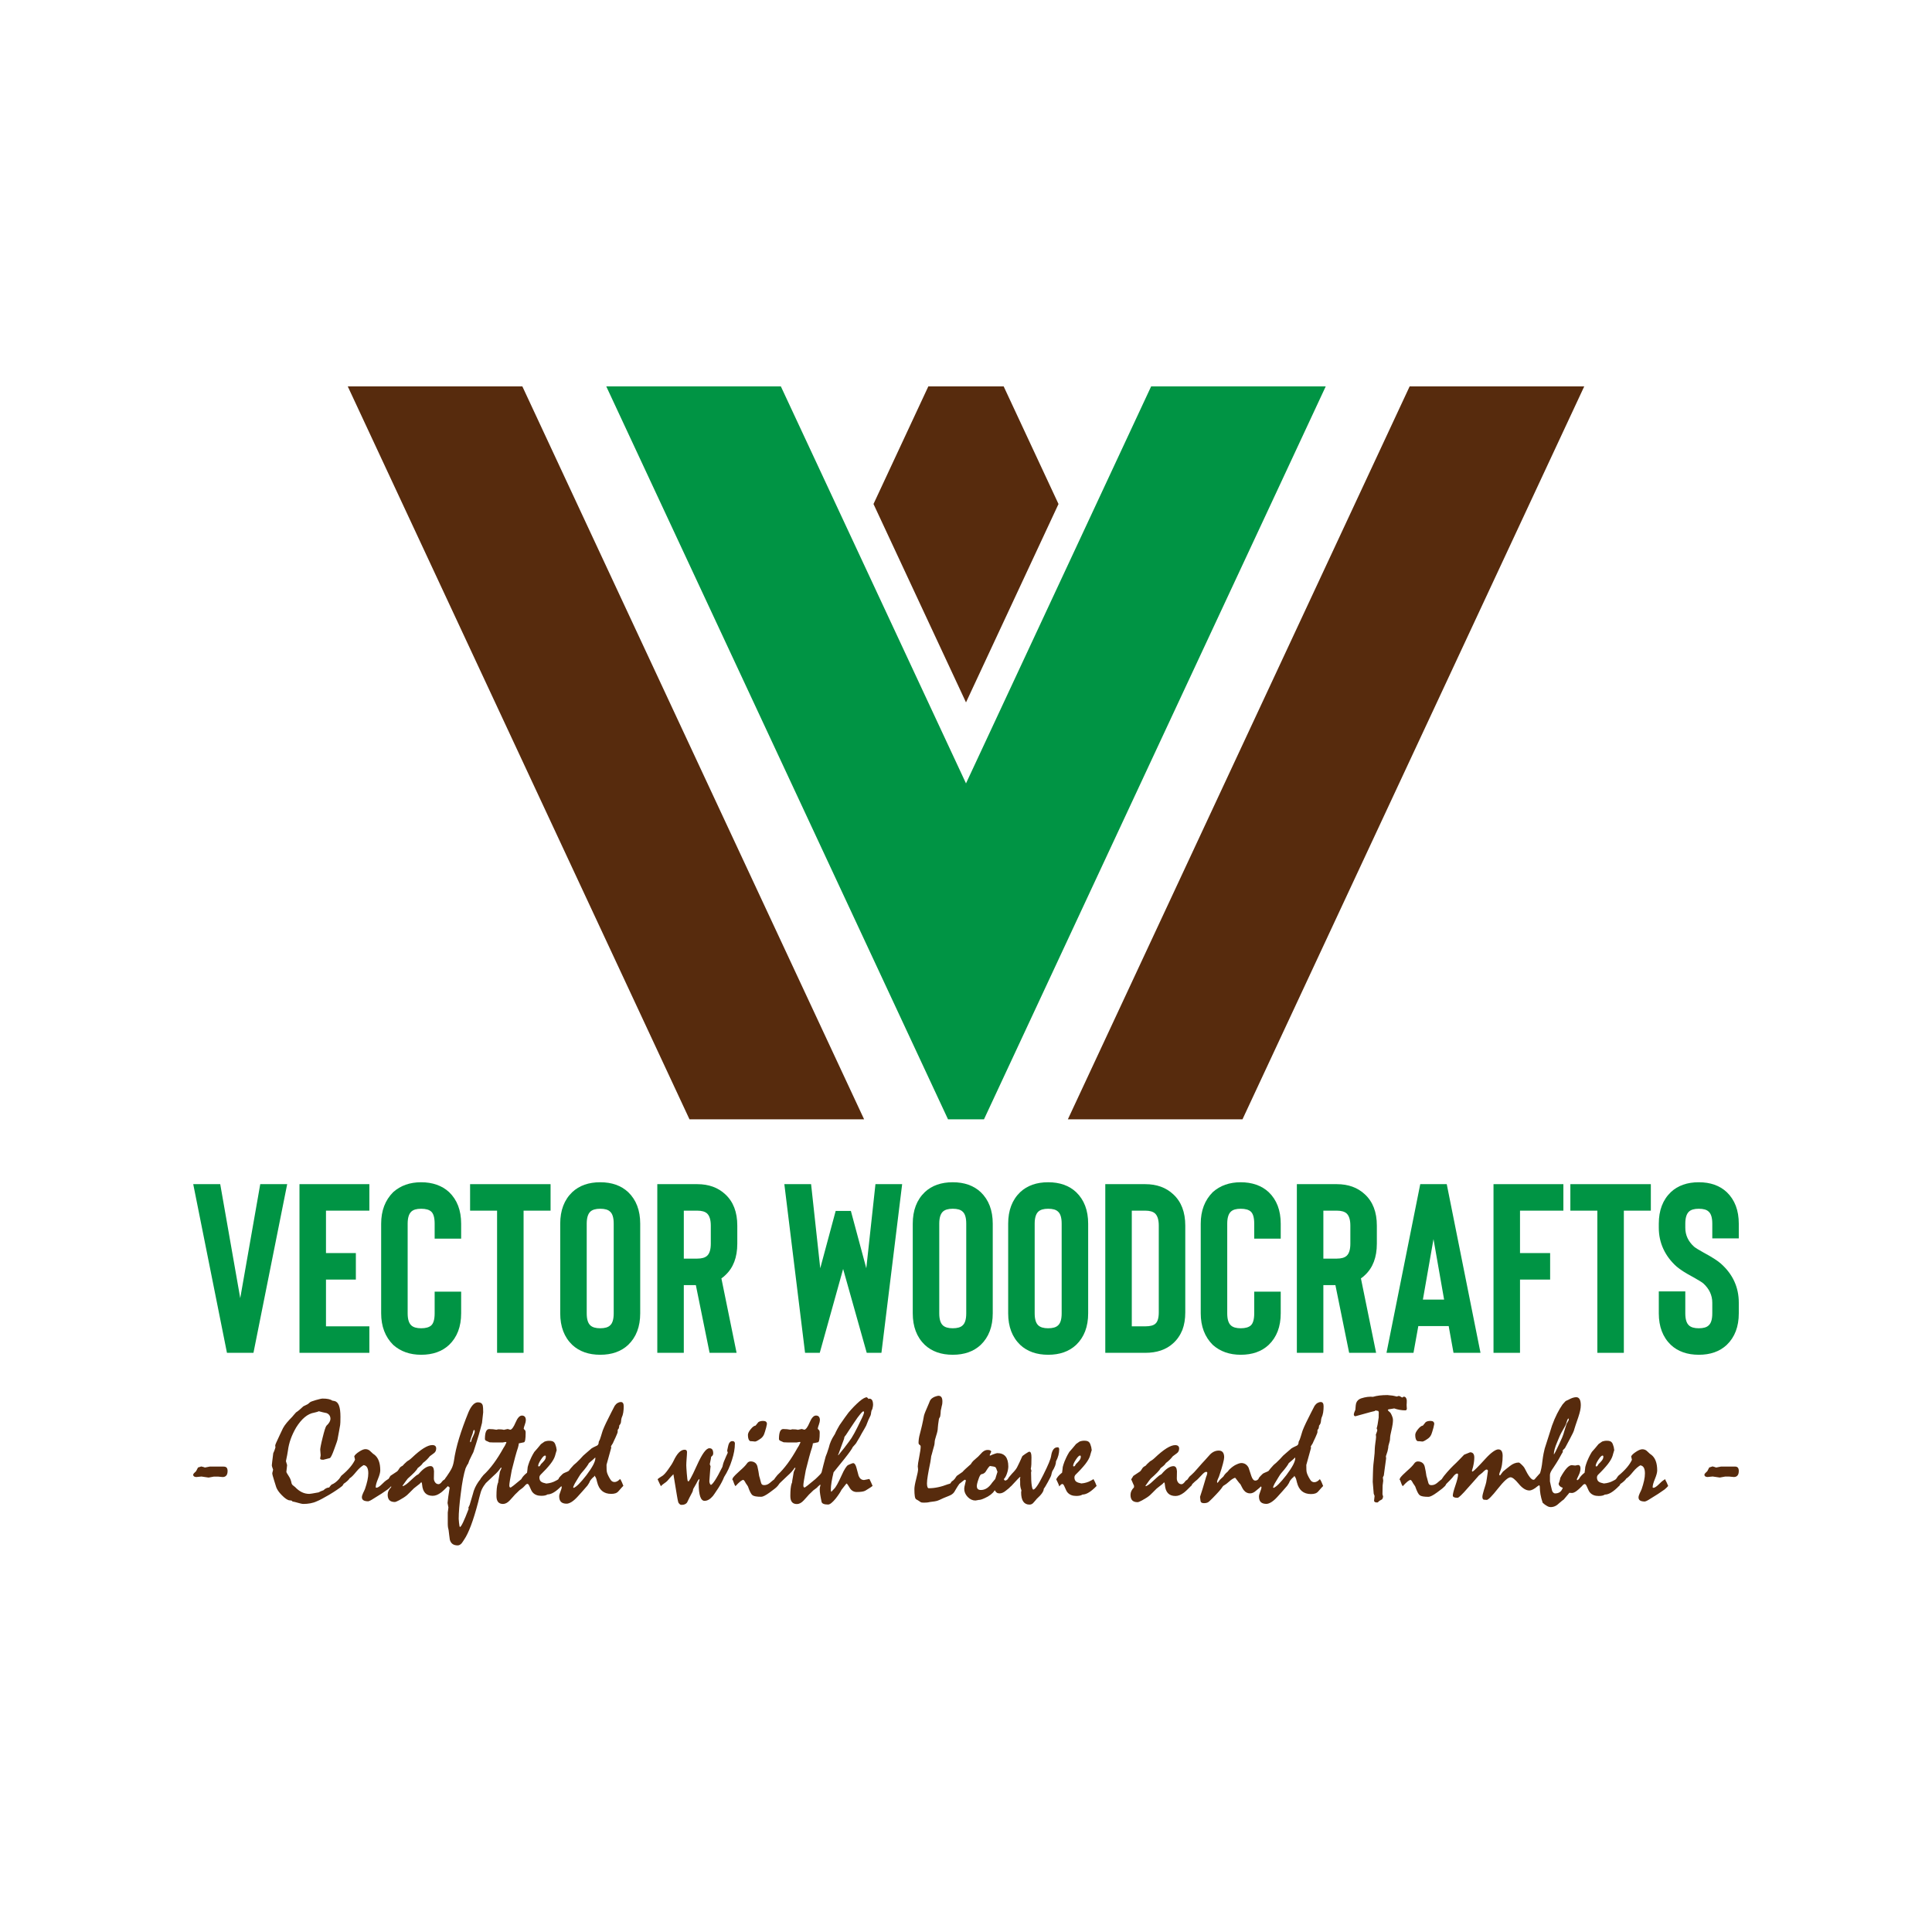 <?xml version="1.0" encoding="UTF-8"?>
<svg id="Layer_1" data-name="Layer 1" xmlns="http://www.w3.org/2000/svg" viewBox="0 0 708.66 708.66">
  <defs>
    <style>
      .cls-1 {
        fill: #009444;
      }

      .cls-2 {
        fill: #572b0d;
      }
    </style>
  </defs>
  <g>
    <polygon class="cls-2" points="316.63 409.87 266.05 301.41 217.45 197.19 191.6 141.73 127.56 141.73 178.32 250.6 234.03 370.08 252.58 409.87 252.9 410.56 316.95 410.56 316.63 409.87"/>
    <polygon class="cls-2" points="517.06 141.73 491.2 197.19 442.6 301.41 392.02 409.87 391.7 410.56 455.75 410.56 456.07 409.87 474.63 370.07 530.34 250.6 530.34 250.6 581.1 141.73 517.06 141.73"/>
    <polygon class="cls-1" points="422.24 141.73 417.42 152.07 395.2 199.72 354.33 287.35 313.47 199.72 291.24 152.07 286.42 141.73 222.38 141.73 239.6 178.66 281.45 268.4 347.41 409.87 347.73 410.56 354.33 410.56 360.93 410.56 361.25 409.87 427.21 268.4 469.07 178.66 486.28 141.73 422.24 141.73"/>
    <polygon class="cls-2" points="368.38 142.23 368.15 141.73 354.33 141.73 340.51 141.73 340.28 142.23 320.4 184.87 354.33 257.64 388.26 184.87 368.38 142.23"/>
  </g>
  <g>
    <path class="cls-2" d="M82.03,537.93h-5.04c-.63,.13-1.25,.24-1.82,.36-.34-.14-.77-.28-1.37-.39l-.65,.22c-.18,.06-.34,.1-.52,.16l-.42,.8-.27,.53c-.35,.31-.61,.57-.79,.78-.2,.23-.29,.39-.29,.52,0,.28,.11,.49,.33,.65,.21,.14,.49,.22,.83,.22,.24,0,.55-.03,.95-.1,.38-.06,.69-.09,.92-.09,.17,0,1.05,.13,2.61,.38h.01s.01,0,.01,0c.65-.11,1.3-.22,1.93-.35h1.54c.18,0,.45,.03,.83,.08,.38,.06,.67,.08,.85,.08,.58,0,1.03-.19,1.35-.57,.31-.37,.46-.94,.46-1.67,0-.52-.12-.92-.34-1.19-.23-.27-.61-.4-1.11-.4Z"/>
    <path class="cls-2" d="M227.78,521.52c.04-.36,.07-.66,.11-.92,.04-.25,.08-.43,.13-.54,.29-.61,.49-1.29,.6-1.99,.11-.7,.16-1.45,.16-2.23,0-.51-.08-.88-.24-1.15-.17-.28-.43-.42-.78-.42-.43,0-.84,.12-1.23,.35-.39,.23-.74,.58-1.06,1.04-.49,.9-.91,1.72-1.27,2.46-.72,1.41-1.34,2.66-1.87,3.75-.52,1.08-.94,2.05-1.25,2.86-.06,.13-.13,.37-.23,.72-.1,.35-.24,.81-.42,1.37-.13,.45-.25,.84-.39,1.17-.13,.33-.27,.61-.42,.88,0,.36-.06,.67-.17,.9-.11,.23-.27,.39-.49,.49-.52,.24-.95,.44-1.28,.61-.33,.17-.56,.31-.69,.4-.86,.76-1.55,1.35-2.05,1.77-.51,.43-.84,.72-1.01,.89-.38,.43-.78,.87-1.21,1.31-.43,.44-.86,.87-1.3,1.28-.2,.19-.38,.35-.56,.48-.19,.13-.33,.25-.42,.36-.45,.49-.84,.92-1.16,1.3-.33,.38-.56,.68-.66,.85l-.34,.21c-.52,.22-.94,.4-1.25,.54-.32,.15-.52,.27-.62,.37-.12,.12-.28,.28-.54,.53-.24,.23-.52,.54-.86,.97l-.07,.24-.12,.19s0,0,0,0c-.19,.16-.39,.29-.58,.38s-.35,.18-.44,.23c-.44,.25-.96,.47-1.53,.64-.57,.18-1.21,.29-1.88,.35-.43-.09-.8-.19-1.11-.29-.3-.1-.53-.21-.68-.32-.24-.14-.42-.34-.55-.62-.13-.28-.2-.6-.2-.97,0-.2,.04-.4,.13-.58,.09-.18,.19-.33,.31-.45,1.49-1.46,2.7-2.77,3.58-3.9,.89-1.14,1.46-2.15,1.72-3.03l.24-.86c.13-.43,.22-.75,.28-.94,.04-.13,.06-.15,.09-.23-.07-.41-.13-.79-.18-1.14-.11-.42-.22-.77-.34-1.06-.12-.29-.25-.52-.38-.67-.19-.23-.43-.39-.73-.48-.29-.09-.66-.14-1.12-.14-.33,0-.63,.03-.91,.08-.27,.06-.52,.12-.76,.2-.23,.18-.46,.34-.7,.48-.24,.15-.46,.3-.67,.48-.41,.5-.83,1-1.24,1.5-.41,.49-.81,.95-1.2,1.37-.45,.73-.82,1.41-1.1,2.01-.28,.6-.5,1.09-.66,1.49-.14,.4-.28,.77-.39,1.11-.12,.35-.21,.65-.26,.91-.02,.36-.05,.71-.11,1.06l-.13,1.02c-.53,.42-.97,.82-1.31,1.21-.33,.37-.6,.75-.81,1.17-1.19,1.01-2.12,1.77-2.79,2.29-.89,.69-1.09,.77-1.13,.77-.15,0-.26-.06-.34-.18-.08-.13-.12-.33-.12-.61,0-.32,.08-.95,.23-1.88,.15-.93,.37-2.16,.66-3.67,.47-1.89,.89-3.53,1.27-4.92,.38-1.38,.72-2.53,1.03-3.43,.09-.34,.16-.65,.22-.91l.07-.6,1.82-.38c.26-.02,.44-.34,.54-.97,.1-.59,.15-1.43,.15-2.51,0-.26-.02-.48-.07-.66-.05-.19-.14-.33-.25-.4-.12-.1-.21-.2-.27-.27-.06-.08-.1-.15-.13-.17,.03-.33,.17-.84,.42-1.51,.25-.68,.37-1.24,.37-1.66,0-.54-.12-.96-.37-1.24-.25-.29-.61-.43-1.06-.43-.85,0-1.63,.85-2.36,2.59-.7,1.66-1.36,2.53-1.92,2.61l-.93-.27-.74,.15c-.23,.05-.46,.09-.65,.15-.18-.06-.45-.1-.8-.14-.33-.03-.72-.05-1.19-.05h-.08c-.23,.05-.49,.11-.72,.16-.35-.07-.74-.13-1.19-.18s-.92-.07-1.43-.07c-.54,0-.94,.33-1.2,.97-.25,.62-.37,1.52-.37,2.68,0,.18,.07,.34,.2,.47,.13,.13,.3,.23,.52,.3,.15,.07,.3,.14,.45,.2,.15,.06,.32,.14,.53,.24,.14,0,.38,0,.71,.03,.33,.02,.58,.03,.72,.03h3.38c.13,0,.33-.03,.57-.1,.29-.08,.44-.09,.51-.09,.1,0,.18,.02,.22,.06,.04,.04,.06,.1,.07,.16-.22,.49-.41,.89-.59,1.21-.18,.32-.34,.58-.49,.78-1.18,2.13-2.39,4.04-3.6,5.68-1.21,1.64-2.46,3.07-3.74,4.25l-.61,.76c-.17,.22-.31,.4-.43,.55l-.06,.22s0-.01-.01-.02c-.51,.62-.97,1.27-1.37,1.96-.41,.69-.74,1.4-.99,2.11-.04,.07-.12,.29-.41,1.38-.22,.8-.55,1.92-1,3.37-.09,.39-.2,.71-.33,.95-.14,.25-.24,.46-.32,.67l.09,.5c-.84,2.2-1.54,3.88-2.07,4.98-.68,1.41-.98,1.62-1.11,1.62-.02,0-.1-.02-.18-.38-.06-.3-.12-.72-.17-1.28-.05-.47-.09-.91-.11-1.34,0-1.13,.06-2.48,.19-4.01,.12-1.52,.31-3.29,.57-5.26,.25-2.08,.53-3.91,.82-5.43,.3-1.52,.61-2.8,.93-3.79,.2-.43,.37-.79,.52-1.08,.15-.28,.29-.48,.42-.63,.11-.26,.2-.49,.26-.7,.06-.2,.12-.37,.17-.49,.34-.7,.63-1.31,.87-1.81,.23-.5,.44-.91,.63-1.25,.77-2.36,1.43-4.46,1.95-6.23,.52-1.79,.93-3.31,1.22-4.51,.3-2.5,.43-3.73,.43-3.88,0-.63-.01-1.15-.04-1.55-.03-.4-.06-.69-.1-.85-.09-.43-.3-.76-.6-.96-.3-.2-.7-.3-1.18-.3-.63,0-1.25,.31-1.84,.93-.58,.61-1.13,1.52-1.64,2.71-1.38,3.39-2.54,6.6-3.44,9.55-.9,2.95-1.54,5.74-1.9,8.31-.09,.54-.21,1.06-.36,1.56-.15,.5-.35,.99-.6,1.45-.13,.25-.33,.61-.62,1.06-.29,.46-.65,1-1.08,1.63l-.42,.55c-.11,.14-.19,.28-.27,.45-.11,.11-.22,.2-.34,.28-.13,.09-.23,.15-.33,.2-.13,.14-.25,.29-.37,.43l-.36,.45c-.16,.14-.31,.26-.46,.34-.14,.08-.28,.12-.43,.12-.52,0-.93-.22-1.25-.66-.32-.44-.48-.95-.46-1.51,0-.83,.02-1.69,.05-2.6-.04-.61-.16-1.07-.36-1.38-.21-.32-.53-.48-.93-.48-.62,0-1.31,.25-2.04,.73-.72,.48-1.51,1.23-2.33,2.2-.16,.11-.3,.2-.43,.27l-.38,.22c-.16,.11-.44,.34-.83,.7l-1.5,1.37c-.52,.5-1,.91-1.42,1.21-.42,.3-.83,.52-1.14,.66l-.19-.15c.52-.74,.95-1.33,1.27-1.78,.32-.45,.54-.73,.66-.85,1.03-.9,1.82-1.65,2.43-2.28,.61-.63,1.01-1.16,1.17-1.53,.42-.31,.75-.58,1.01-.82,.25-.24,.43-.4,.52-.5,.13-.18,.28-.38,.44-.6,.56-.42,1.06-.84,1.47-1.27,.42-.43,.77-.84,1.05-1.2,.52-.39,1.01-.75,1.46-1.08,.3-.21,.52-.46,.66-.76,.14-.3,.21-.65,.21-1.03s-.12-.68-.36-.9c-.24-.21-.6-.32-1.09-.32-.86,0-1.92,.4-3.16,1.17-1.23,.77-2.69,1.95-4.32,3.5-.36,.34-.69,.61-.99,.82-.3,.21-.55,.36-.76,.48-.42,.36-.76,.68-1.03,.95-.27,.27-.48,.5-.6,.66-.27,.13-.52,.28-.73,.44-.21,.17-.39,.38-.52,.62-.16,.28-.3,.5-.43,.65-.12,.15-.23,.27-.31,.35l-2.49,1.65c-.18,.31-.34,.56-.47,.77-.12,.19-.22,.32-.3,.46,0,0,0,0,0,0,0,0,0,0,0,0-.01-.02-.02-.05-.04-.07-.28,.23-.52,.39-.72,.49-.21,.1-.78,.62-1.75,1.57-.37,.36-.72,.64-1.04,.84-.31,.2-.58,.3-.8,.3-.09,0-.16-.02-.21-.06-.05-.04-.07-.09-.07-.16,0-.67,.28-1.69,.83-3.01,.56-1.35,.84-2.4,.84-3.13,0-1.37-.18-2.56-.55-3.52-.37-.96-.92-1.73-1.65-2.28-.09-.07-.24-.18-.43-.29-.4-.4-.81-.78-1.23-1.14-.44-.37-.98-.56-1.6-.56-.59,0-1.36,.31-2.3,.93-.93,.61-1.53,1.16-1.78,1.68l.28,1.25c-.37,.85-.98,1.79-1.81,2.78-.83,.99-1.91,2.04-3.23,3.13-.27,.39-.54,.77-.82,1.2,0,0,0-.01,0-.02-.41,.46-.84,.87-1.29,1.22-.44,.35-.94,.63-1.49,.86-.22,.22-.4,.42-.53,.6-.14,.18-.25,.33-.28,.43-.32,0-.66,.08-1.03,.24-.37,.16-.74,.42-1.08,.77-.42,.15-.77,.28-1.07,.41-.3,.13-.54,.26-.7,.37-1.03,.2-1.83,.34-2.42,.43-.58,.09-.91,.13-1,.13-.98,0-1.91-.21-2.76-.63-.86-.42-1.69-1.05-2.46-1.87-.25-.18-.51-.38-.78-.62-.12-.08-.23-.2-.32-.33-.09-.14-.16-.26-.19-.37-.09-.53-.22-1-.38-1.42-.16-.42-.35-.79-.55-1.09-.34-.54-.59-.95-.76-1.23-.2-.35-.23-.47-.23-.51l.27-2.49c-.13-.45-.27-.95-.43-1.45,.2-.87,.35-1.62,.46-2.26l.27-1.61c.18-1.41,.52-2.84,1.02-4.24,.5-1.4,1.17-2.82,1.99-4.22,1-1.6,2.06-2.88,3.16-3.79,1.09-.91,2.25-1.46,3.44-1.66l.77-.19c.3-.07,.64-.18,.97-.33,.47,.15,.95,.27,1.43,.37,.48,.1,.95,.2,1.41,.31,.47,.19,.83,.47,1.06,.84,.23,.36,.35,.79,.35,1.28,0,.34-.12,.74-.35,1.16-.24,.43-.61,.89-1.14,1.38-.15,.19-.34,.64-.58,1.39-.23,.72-.5,1.73-.81,2.99-.29,1.16-.51,2.1-.65,2.84-.14,.74-.22,1.24-.22,1.51l.16,2.08c0,.1-.03,.29-.09,.55-.07,.28-.1,.48-.1,.61,0,.12,.05,.29,.29,.38,.17,.06,.43,.1,.84,.1h.05c.83-.22,1.6-.41,2.32-.59,.21-.06,.44-.36,.72-.95,.27-.55,.6-1.36,.98-2.43,.36-.97,.65-1.79,.88-2.45,.23-.67,.35-1.14,.37-1.43,.22-1.08,.39-2.03,.53-2.85,.13-.82,.26-1.5,.36-2.04,.04-.18,.06-.52,.08-1.03,.02-.49,.03-1.16,.03-1.99,0-1.77-.17-3.14-.52-4.08-.35-.96-.91-1.53-1.65-1.7l-.83-.15c-.35-.26-.82-.45-1.41-.57-.58-.12-1.3-.18-2.12-.18-.39,0-1.19,.18-2.46,.54-1.27,.37-1.98,.64-2.19,.83-.18,.15-.34,.28-.48,.41-.13,.12-.24,.21-.32,.26l-.92,.46c-.25,.13-.46,.22-.67,.31-.61,.58-1.14,1.05-1.58,1.42-.44,.36-.81,.64-1.13,.83-.33,.34-.61,.66-.84,.95-.23,.29-.43,.52-.59,.7-.74,.74-1.4,1.46-1.97,2.14-.57,.68-1.04,1.36-1.4,2.02-.42,.85-.83,1.72-1.24,2.62-.41,.9-.83,1.79-1.24,2.68-.11,.24-.2,.45-.26,.64-.07,.19-.1,.37-.1,.53l.08,.56c-.13,.45-.26,.85-.4,1.21-.14,.36-.28,.66-.41,.94l-.38,3.08c-.09,.75-.14,1.19-.14,1.33s.04,.36,.13,.64c.08,.27,.19,.61,.34,.99l-.3,1.23c-.02,.15,.03,.47,.16,.98,.13,.49,.32,1.13,.57,1.92l.73,2.33c.15,.4,.39,.85,.72,1.34,.33,.49,.78,1.01,1.32,1.55,.56,.58,1.09,1.04,1.57,1.36,.49,.33,.91,.51,1.26,.53l.74,.08,.37,.35c.21,.02,.48,.07,.8,.16l1.19,.32c.38,.11,.74,.2,1.07,.28,.34,.08,.65,.13,.92,.13,.86,0,1.72-.08,2.56-.23,.83-.15,1.63-.4,2.37-.75,.51-.2,1.12-.49,1.89-.91,.75-.41,1.61-.89,2.59-1.45,1.08-.65,2.03-1.24,2.83-1.79,.78-.53,1.43-.99,2-1.46,0,0,0,0,0,.01,.01-.01,.01-.02,.03-.04,0,0,.01-.01,.02-.02,0,0,0,0,0-.01,.14-.16,.25-.31,.32-.44l.14-.29c.59-.39,1.08-.77,1.44-1.12,.36-.34,.63-.66,.77-.91,.28-.15,.62-.43,1.05-.85,.42-.42,.89-.96,1.41-1.6,.48-.59,.96-1.08,1.42-1.48,.46-.39,.9-.7,1.24-.9,.57,.07,1,.35,1.28,.83,.29,.49,.44,1.21,.44,2.15,0,.76-.1,1.64-.31,2.61-.21,.96-.51,2.03-.9,3.15-.09,.25-.2,.49-.32,.73-.13,.24-.24,.49-.35,.72-.15,.31-.26,.6-.34,.86-.08,.27-.13,.51-.13,.71,0,.53,.2,.92,.61,1.16,.39,.23,.97,.35,1.74,.35h.02c.47-.15,.9-.34,1.26-.58,1.37-.83,2.55-1.56,3.53-2.2,.98-.64,1.78-1.19,2.4-1.64,.29-.25,.54-.48,.75-.68,.16-.15,.3-.29,.44-.45,0,.12-.01,.25-.02,.39-.42,.42-.74,.86-.95,1.31-.21,.45-.32,.93-.32,1.43,0,.9,.22,1.58,.64,2.02,.43,.44,1.09,.66,1.98,.66,.14,0,.34-.06,.63-.18,.27-.12,.6-.28,.98-.47,.6-.33,1.13-.64,1.61-.95,.48-.31,.91-.62,1.27-.93,.18-.18,.49-.48,.92-.89,.43-.41,.97-.95,1.59-1.59,.47-.38,.88-.7,1.23-.97l.89-.69c.14-.16,.27-.29,.37-.39,.1-.1,.19-.19,.18-.28,0,0,0,0,0,0,.14,.17,.22,.33,.27,.49,.04,.16,.07,.33,.07,.49,.11,1.36,.49,2.4,1.13,3.07,.64,.68,1.57,1.02,2.76,1.02,.51,0,1.03-.11,1.54-.32,.51-.21,1.04-.53,1.59-.94,.45-.36,.88-.75,1.29-1.15,.37-.37,.75-.74,1.15-1.15l.65,.53c-.2,1.23-.37,2.32-.5,3.27-.14,.96-.23,1.75-.28,2.4l.32,1.63c0,.21-.04,.52-.12,.93-.08,.42-.12,.73-.12,.93v4.11c0,.47,.03,.9,.08,1.3,.06,.39,.14,.77,.24,1.12,.07,.56,.14,1.12,.2,1.69,.06,.57,.14,1.14,.23,1.73,.18,.7,.52,1.23,.99,1.58,.47,.35,1.11,.53,1.9,.53,.26,0,.52-.07,.77-.21,.24-.14,.47-.33,.7-.58,.14-.22,.3-.44,.47-.67,.17-.24,.32-.47,.45-.7,.78-1.12,1.61-2.84,2.47-5.11,.86-2.27,1.75-5.16,2.65-8.59,.13-.49,.25-1,.37-1.53,.12-.53,.26-1.05,.42-1.55,.14-.59,.33-1.13,.56-1.62,.22-.46,.45-.85,.69-1.23h0c.18-.26,.34-.48,.48-.66,.15-.18,.25-.32,.29-.4,.96-.9,1.89-1.79,2.81-2.67,.6-.52,1.12-1.03,1.55-1.51,.43-.48,.79-.94,1.04-1.35l.2-.16c.08,.04,.17,.1,.18,.14-.22,.49-.42,.95-.63,1.4-.13,.7-.24,1.41-.35,2.11l-.19,1.08c-.06,.31-.08,.56-.08,.72-.04,.1-.09,.23-.16,.38-.16,.47-.28,1.1-.36,1.87-.07,.76-.11,1.68-.11,2.72,0,.97,.2,1.71,.6,2.19,.4,.49,1.02,.73,1.83,.73,.37,0,.77-.11,1.2-.32,.42-.21,.86-.56,1.29-1.03,.33-.34,.65-.7,.96-1.06,.32-.36,.64-.72,.96-1.08,.32-.32,.62-.61,.89-.85,.27-.24,.5-.47,.67-.66,.45-.31,.84-.6,1.17-.87,.26-.22,.46-.41,.64-.63v.03s.11-.12,.11-.12c.21-.26,.41-.46,.58-.59,.16-.12,.31-.19,.44-.19,.15,0,.3,.08,.42,.25,.14,.18,.29,.47,.45,.86,.2,.49,.39,.91,.57,1.26,.18,.36,.37,.63,.55,.82,.35,.39,.79,.68,1.31,.89,.52,.2,1.13,.3,1.8,.3,.5,0,.95-.04,1.33-.12,.38-.08,.72-.22,.97-.39,.71,0,1.51-.26,2.35-.78,.81-.49,1.71-1.23,2.71-2.26l.13,.34c0,.35-.15,.9-.45,1.63-.31,.75-.47,1.35-.47,1.77,0,.92,.23,1.61,.67,2.04,.45,.44,1.14,.66,2.06,.66,.52,0,1.13-.22,1.83-.65,.69-.43,1.45-1.1,2.26-2,.6-.65,1.19-1.31,1.79-1.99,.59-.68,1.18-1.35,1.76-2.02,.25-.36,.45-.68,.6-.94,.15-.27,.25-.49,.29-.66,.27-.41,.53-.75,.79-1.02,.25-.26,.49-.47,.72-.63,.06-.08,.14-.2,.16-.35,.01-.01,.02-.02,.03-.04,.29,.38,.5,.74,.62,1.07,.05,.18,.11,.38,.16,.59l.19,.76c.35,1.42,.95,2.49,1.81,3.21s1.98,1.07,3.35,1.07c.62,0,1.15-.08,1.58-.23,.44-.16,.81-.42,1.1-.77,.49-.57,.88-1.02,1.17-1.33,.11-.12,.44-.47,.6-.63-.13-.36-.29-.75-.48-1.17l-.33-.72-.29-.45s-.04-.08-.05-.12c0,0,0,0-.01,.01l-.04-.07c-.36,.39-.71,.68-1.05,.86-.34,.18-.68,.27-1,.27-.29,0-.57-.07-.83-.22-.26-.14-.48-.38-.68-.72-.32-.5-.59-.98-.79-1.41-.21-.44-.36-.81-.44-1.11-.09-.28-.14-.66-.16-1.14-.02-.49-.03-1.07-.03-1.73l1.73-6.25-.09-.54c.16-.25,.3-.48,.42-.68,.11-.19,.21-.33,.29-.46,.01-.06,.07-.22,.28-.66l.69-1.46c.25-.58,.44-1.02,.57-1.34,.13-.33,.2-.54,.2-.66v-.47c0-.15,.02-.27,.04-.34l.39-.52c.04-.23,.07-.43,.11-.61,.04-.17,.06-.33,.03-.41,.18-.2,.34-.43,.46-.67,.12-.24,.19-.5,.21-.76Zm-9.4,13.35c0,.61-.27,1.44-.8,2.47-.54,1.02-1.37,2.29-2.48,3.76-1.07,1.38-2.01,2.47-2.79,3.25-.77,.77-1.43,1.24-1.88,1.42-.12-.11-.19-.21-.2-.26,.22-.54,.42-1,.62-1.37l1.46-2.42c.39-.65,.71-1.12,.94-1.38,.81-.91,1.44-1.69,1.9-2.32,.46-.63,.75-1.09,.85-1.35,.54-.43,1.01-.83,1.41-1.19,.36-.32,.66-.61,.92-.86,.04,.11,.06,.2,.06,.26Zm-18.17-.51c0,.24-.05,.49-.16,.73-.1,.24-.26,.49-.47,.74l-.55,.61c-.19,.2-.38,.4-.59,.59l-.35,.58c-.11,.18-.25,.27-.42,.27s-.21-.03-.23-.05c-.02-.02-.04-.07-.04-.17,0-.47,.33-1.22,.99-2.24,.65-1.01,1.16-1.52,1.53-1.52,.1,0,.17,.04,.22,.11,.06,.09,.08,.2,.08,.35Zm-27.61-5.33l-.17-.16c0-.17,.04-.41,.12-.7,.08-.29,.19-.64,.33-1.03,.18-.47,.33-.86,.43-1.16,.11-.31,.18-.56,.19-.73,.09-.25,.16-.45,.2-.58,.05-.13,.11-.15,.16-.15,.1,0,.16,.03,.2,.1,.03,.05,.07,.17,.07,.42,0,.17-.04,.39-.13,.65-.09,.27-.22,.59-.4,.96-.22,.42-.39,.79-.52,1.12-.13,.33-.2,.64-.2,.86l-.27,.38-.02,.02Z"/>
    <path class="cls-2" d="M269.58,529.54c0-.29-.08-.52-.24-.69-.16-.17-.4-.25-.73-.25s-.61,.12-.86,.36c-.24,.24-.43,.59-.56,1.05-.09,.33-.17,.67-.24,1.02l-.22,1.08,.22,.76c-.18,.41-.37,.83-.58,1.25-.21,.43-.38,.85-.53,1.26-.23,.5-.42,.99-.56,1.44-.13,.45-.24,.87-.3,1.23-1.1,2.21-2.02,3.89-2.74,4.98-.88,1.35-1.34,1.63-1.51,1.65-.23-.25-.37-.48-.44-.7-.05-.21-.08-.39-.09-.55,0-.16,0-.29,.01-.4,.13-1.84,.23-3.19,.31-4.06,.06-.68,.1-1.05,.12-1.11l-.05-.15-.11-.26c-.05-.12-.09-.26-.13-.39,.14-.68,.28-1.35,.41-2.02,0-.22,.02-.41,.06-.54,.04-.13,.09-.21,.14-.25,.21-.13,.37-.29,.48-.49,.11-.19,.17-.41,.17-.66,0-.61-.11-1.08-.32-1.39-.22-.33-.58-.49-1.08-.49-1.18,0-2.65,2.01-4.51,6.13-2.36,5.25-3.03,6.04-3.18,6.05l-.26-.2s-.07-.15-.15-.76c-.05-.46-.12-1.1-.19-1.93l-.14-1.92c-.04-.5-.05-.88-.05-1.13,0-.58,.05-1.41,.13-2.47,.09-1.09,.14-1.87,.14-2.37,0-.29-.08-.51-.23-.65-.15-.14-.36-.21-.63-.21-.72,0-1.43,.34-2.1,1.02-.66,.67-1.34,1.72-2,3.13-.2,.41-.45,.87-.77,1.37-.31,.5-.68,1.03-1.09,1.59-.48,.69-.92,1.26-1.31,1.68-.38,.41-.72,.7-1,.86-.45,.27-.82,.51-1.1,.71-.28,.2-.46,.34-.55,.5,.23,.49,.44,.93,.62,1.34,.14,.31,.28,.61,.45,.91,.02,.07,.06,.14,.08,.21,0,0,.02-.02,.02-.02,.02,.02,.02,.05,.04,.07,.23-.3,.63-.63,1.17-1,.56-.37,.97-.7,1.21-.97,.31-.36,.58-.68,.82-.95l.61-.68c.12-.14,.26-.27,.4-.4,.11-.1,.22-.2,.3-.31,.02-.02,.04-.03,.07-.05l1.27,7.68c.39,2.39,.57,2.8,.67,2.89l.48,.5c.15,.08,.28,.12,.39,.13,.1,0,.21,.01,.32,.01,.39,0,.74-.07,1.05-.2,.31-.13,.57-.33,.81-.61,.14-.32,.3-.64,.47-.96,.17-.32,.33-.64,.47-.96l.89-1.7c.15-.26,.25-.51,.32-.75,.06-.24,.11-.45,.11-.6,.43-.74,.82-1.42,1.17-2.06,.28-.58,.52-1.01,.71-1.26,.21-.28,.31-.33,.31-.37l.11,.16c0,.15-.04,.38-.13,.68-.09,.31-.14,.58-.14,.81,0,2.09,.18,3.68,.53,4.73,.36,1.07,.9,1.62,1.6,1.62,.54,0,1.07-.15,1.58-.46,.51-.3,1.02-.75,1.51-1.33,.07-.09,.28-.38,.63-.88,.35-.5,.83-1.21,1.42-2.13,.92-1.46,1.61-2.79,2.05-3.95,.59-.92,1.14-1.9,1.61-2.93,.48-1.03,.91-2.16,1.28-3.36,.34-1.06,.61-2.1,.79-3.09,.18-.99,.27-1.95,.27-2.88Z"/>
    <path class="cls-2" d="M275.18,528.62c.27,0,.54,.01,.82,.04,.28,.03,.94,.1,.94,.1,.12,0,.31-.05,.56-.16,.28-.12,.64-.33,1.05-.61,.4-.24,.75-.51,1.03-.81s.51-.66,.68-1.07c.07-.18,.18-.48,.31-.9,.13-.42,.29-.95,.47-1.6l.27-1.29c0-.36-.11-.65-.34-.84-.22-.19-.57-.29-1.04-.29-.38,0-.73,.04-1.02,.12-.29,.08-.54,.19-.74,.33-.42,.49-.78,.92-1.03,1.27-.53,.06-1.12,.49-1.8,1.34-.68,.84-1,1.52-1,2.09,0,.62,.07,1.12,.21,1.49,.14,.38,.34,.64,.63,.78Z"/>
    <path class="cls-2" d="M318.86,513.05h-.01c-.12,.03-.24,.05-.29,.09-.11-.19-.3-.39-.61-.63-.28,0-.66,.13-1.12,.38-.45,.24-1,.63-1.61,1.16-.67,.58-1.35,1.22-1.99,1.88-.65,.67-1.31,1.41-1.97,2.18-.36,.47-.82,1.09-1.38,1.87-.56,.77-1.21,1.7-1.95,2.79-.29,.52-.54,.98-.77,1.36-.23,.39-.4,.73-.53,1.02-.13,.32-.25,.6-.38,.84-.12,.24-.25,.44-.37,.6-.4,.59-.76,1.27-1.09,2.01-.33,.74-.6,1.57-.81,2.47-.22,.68-.42,1.3-.61,1.85-.19,.55-.36,1-.53,1.37-.34,1.21-.62,2.27-.84,3.19-.22,.92-.4,1.68-.57,2.31-.02,.18-.11,.4-.28,.64-.18,.25-.41,.51-.7,.78-.13,.14-.29,.31-.51,.51-.2,.18-.49,.44-.86,.82h0c-1.21,1.01-2.15,1.79-2.82,2.31-.89,.69-1.09,.77-1.13,.77-.15,0-.26-.06-.34-.18-.08-.13-.12-.34-.12-.61,0-.32,.08-.95,.23-1.88,.15-.93,.37-2.16,.66-3.67,.47-1.89,.89-3.53,1.27-4.92,.38-1.38,.72-2.54,1.03-3.43,.09-.34,.16-.65,.22-.91l.03-.14,.05-.46,1.82-.38c.26-.02,.43-.34,.54-.97,.1-.59,.15-1.44,.15-2.51,0-.26-.02-.48-.07-.66-.05-.19-.14-.33-.25-.4-.12-.1-.21-.2-.27-.27-.06-.08-.11-.15-.13-.17,.03-.33,.17-.84,.42-1.51,.24-.68,.37-1.24,.37-1.66,0-.54-.13-.96-.37-1.24-.25-.29-.61-.43-1.06-.43-.86,0-1.63,.85-2.36,2.59-.7,1.66-1.35,2.53-1.92,2.61l-.93-.27-.75,.15c-.22,.05-.46,.09-.65,.15-.18-.06-.45-.1-.8-.14-.33-.03-.72-.05-1.19-.05h-.08c-.24,.05-.49,.11-.72,.16-.35-.07-.74-.13-1.19-.18-.44-.04-.92-.07-1.43-.07-.54,0-.94,.33-1.2,.97-.24,.62-.37,1.52-.37,2.68,0,.18,.07,.34,.2,.47,.13,.13,.3,.23,.52,.3,.15,.07,.3,.14,.45,.2,.15,.06,.32,.14,.53,.24,.14,0,.38,0,.71,.03,.33,.02,.58,.03,.72,.03h3.38c.13,0,.33-.03,.57-.1,.23-.06,.4-.09,.51-.09s.18,.02,.22,.06c.04,.04,.06,.1,.06,.16-.22,.49-.41,.89-.59,1.21-.18,.32-.34,.58-.49,.78-1.18,2.13-2.39,4.04-3.6,5.68-1.21,1.64-2.46,3.07-3.74,4.25l-.61,.76c-.17,.22-.31,.4-.43,.55l-.06,.2h0s-.88,.7-.88,.7c-.3,.24-.58,.48-.85,.72-.35,.28-.7,.48-1.03,.6-.33,.11-.66,.17-.98,.17-.26,0-.47-.04-.64-.11-.16-.08-.29-.19-.38-.37-.05-.06-.16-.29-.39-1.23-.18-.73-.33-1.28-.46-1.63-.07-.58-.16-1.15-.27-1.72-.11-.57-.23-1.13-.35-1.69-.15-.65-.45-1.14-.9-1.46-.44-.32-.99-.49-1.64-.49-.25,0-.49,.07-.74,.2-.24,.13-.46,.35-.65,.65-.46,.66-1.31,1.53-2.53,2.59-1.22,1.07-2.09,1.95-2.59,2.64l-.06,.24-.15,.3c.06,.05,.12,.11,.17,.19,.05,.09,.1,.18,.13,.28,.14,.44,.29,.82,.42,1.14,.11,.27,.22,.5,.37,.71,.01,.03,.03,.07,.04,.09,0,0,0,0,.01-.01,.02,.02,.03,.05,.04,.07,.7-.77,1.3-1.35,1.78-1.74,.47-.37,.84-.56,1.11-.56,.05,0,.15,.04,.34,.28,.16,.2,.35,.51,.56,.93,.18,.27,.34,.51,.49,.71,.14,.19,.25,.36,.31,.49,.61,1.76,1.14,2.81,1.65,3.2,.51,.39,1.57,.58,3.24,.58,.28,0,.69-.13,1.22-.4,.52-.26,1.16-.67,1.9-1.21,.67-.49,1.24-.92,1.72-1.29,.47-.36,.83-.68,1.12-1.03v.02c.19-.27,.35-.49,.5-.67,.15-.18,.25-.32,.29-.4,.96-.9,1.89-1.79,2.81-2.67,.59-.52,1.12-1.03,1.55-1.51,.43-.48,.79-.94,1.04-1.35l.2-.16c.08,.04,.17,.1,.18,.14-.22,.49-.42,.95-.63,1.4-.13,.7-.24,1.41-.35,2.11l-.19,1.08c-.06,.31-.08,.56-.08,.72-.03,.1-.09,.23-.16,.38-.16,.48-.28,1.11-.36,1.87-.07,.77-.11,1.68-.11,2.72,0,.97,.2,1.71,.6,2.19,.4,.49,1.02,.73,1.83,.73,.37,0,.77-.11,1.2-.32,.42-.21,.86-.56,1.29-1.03,.33-.34,.65-.7,.96-1.06,.31-.36,.63-.72,.96-1.08,.32-.32,.62-.61,.89-.85,.27-.24,.5-.47,.67-.66,.45-.31,.84-.6,1.17-.87,.3-.25,.53-.47,.71-.72,0,0,0,.01,0,.02,.17-.11,.3-.21,.39-.31s.17-.18,.16-.22c.08,0,.15,.02,.17,.04,.03,.03,.05,.08,.05,.13-.07,.27-.14,.52-.19,.77l-.05,.35c-.02,.13-.03,.28-.03,.45,0,.53,.06,1.17,.18,1.92,.12,.75,.28,1.63,.5,2.64,.08,.33,.33,.58,.74,.74,.39,.16,.95,.24,1.64,.24,.34,0,.75-.19,1.21-.56,.45-.36,.99-.91,1.58-1.63,.51-.65,.94-1.25,1.3-1.79,.36-.54,.64-1.02,.84-1.43,.31-.41,.61-.81,.93-1.19,.32-.38,.62-.75,.85-1.08h.16s.24,.15,1.02,1.49c.62,1.06,1.5,1.59,2.62,1.59,.72,0,1.36-.04,1.9-.12,.56-.08,.97-.21,1.27-.38,.43-.27,.87-.54,1.31-.81s.88-.55,1.34-.93c-.2-.47-.39-.91-.58-1.33-.19-.41-.36-.8-.59-1.21-.75,.16-1.41,.29-1.96,.38-.45,0-.84-.12-1.16-.36-.32-.24-.6-.63-.82-1.14-.02-.09-.1-.39-.24-.89-.14-.49-.33-1.2-.57-2.12-.13-.51-.3-.92-.5-1.21-.22-.31-.45-.47-.71-.47-.1,0-.23,.03-.38,.09l-.49,.19-.95,.41c-.29,.13-.63,.52-1.06,1.18-.41,.64-.89,1.56-1.41,2.75-.59,1.3-1.12,2.38-1.58,3.21-.45,.82-.85,1.38-1.2,1.69-.18,.21-.35,.4-.52,.56-.17,.17-.31,.31-.34,.41-.06,0-.14-.02-.18-.17-.04-.15-.07-.37-.07-.67,0-.76,.09-1.68,.26-2.73,.17-1.05,.43-2.26,.75-3.57,.9-1.14,1.69-2.12,2.38-2.95s1.25-1.52,1.68-2.08c.87-1.1,1.57-2.02,2.07-2.74,.51-.72,.8-1.21,.9-1.48,.36-.4,.67-.74,.93-1.04,.27-.31,.46-.59,.56-.83,.43-.67,.79-1.26,1.07-1.78,.28-.51,.51-.94,.69-1.28,.38-.61,.7-1.17,.98-1.68,.27-.5,.49-.91,.68-1.23,.31-.83,.59-1.55,.86-2.17,.27-.62,.52-1.14,.76-1.59,.06-.15,.1-.31,.14-.5,.04-.18,.06-.4,.08-.65,.03-.2,.08-.39,.13-.59,.05-.18,.13-.34,.27-.49,.09-.38,.16-.7,.22-.96,.05-.26,.08-.48,.08-.65,0-.75-.11-1.33-.33-1.72-.23-.4-.59-.6-1.11-.6Zm-11.34,20.73l-.12-.05,.36-.92c.21-.52,.47-1.26,.8-2.22,.34-.88,.69-1.83,1.06-2.87,0-.22,.05-.44,.14-.64,.09-.21,.25-.42,.47-.64l1.48-2.26c.5-.77,1.02-1.54,1.54-2.31,.91-1.38,1.67-2.44,2.27-3.14,.76-.9,1.03-1.04,1.13-1.04,.11,0,.19,.03,.22,.08,.04,.07,.06,.16,.06,.27,0,.2-.11,.58-.33,1.11-.22,.54-.56,1.26-1.01,2.16-.79,1.65-1.53,3.13-2.22,4.39-.68,1.27-1.36,2.32-2,3.14-.65,.88-1.23,1.65-1.74,2.31-.51,.66-.95,1.19-1.31,1.61-.25,.35-.55,.69-.8,1.01,0,0,0,0,0,0Z"/>
    <path class="cls-2" d="M388.49,531.54c0-.21-.04-.38-.12-.49-.09-.12-.24-.18-.44-.18-.66,0-1.18,.27-1.56,.8-.38,.52-.65,1.3-.81,2.32-.07,.57-.34,1.43-.81,2.56-.47,1.14-1.16,2.61-2.05,4.39-.89,1.82-1.67,3.21-2.29,4.11-.76,1.1-1.18,1.33-1.4,1.33-.13,0-.37-.2-.57-1.52-.16-1.04-.24-2.65-.24-4.77,.05-.2,.1-.39,.13-.61-.05-.16-.1-.3-.13-.43-.04-.13-.08-.24-.11-.28,.11-.42,.18-.97,.21-1.65,.03-.68,.04-1.52,.04-2.53,0-.7-.06-1.21-.18-1.55-.13-.37-.33-.55-.6-.55-.13,0-.41,.08-1.4,.76-.97,.67-1.14,.83-1.19,.91-.36,.83-.69,1.56-.99,2.19-.3,.63-.55,1.15-.77,1.57-.15,.34-.38,.73-.71,1.16-.33,.43-.75,.91-1.25,1.41-.48,.52-.86,.97-1.13,1.32-.24,.33-.39,.56-.47,.76-.19,.16-.36,.29-.5,.37-.14,.08-.28,.12-.41,.12-.12,0-.22-.04-.29-.12-.08-.09-.16-.25-.25-.39,.19-.17,.38-.43,.6-.8,.21-.36,.41-.82,.59-1.37,.16-.49,.28-.95,.35-1.36,.07-.43,.11-.78,.11-1.09,0-1.63-.34-2.87-1-3.69-.67-.82-1.69-1.23-3.02-1.23-.14,0-.43,.07-.89,.22-.45,.15-1.08,.37-1.78,.71l-.16-.17c.2-.42,.39-.83,.58-1.29-.02-.21-.15-.37-.38-.48-.22-.1-.53-.16-.94-.16-.37,0-.72,.08-1.03,.22-.31,.15-.61,.35-.91,.61-.25,.25-.5,.52-.75,.79-.24,.27-.5,.54-.77,.81-.22,.2-.45,.4-.7,.61-.25,.21-.51,.43-.76,.66-.29,.26-.55,.52-.75,.78-.21,.26-.36,.5-.44,.68-.78,.69-1.43,1.27-1.95,1.74-.52,.47-.91,.87-1.16,1.17l-2.1,1.45c-.18,.25-.34,.48-.48,.69-.12,.18-.23,.33-.35,.51,0,0,0-.01-.01-.02-.12,.16-.27,.31-.45,.46-.18,.15-.38,.3-.64,.47-.1,.21-.26,.44-.44,.67-.15,.05-.29,.11-.42,.16-.13,.05-.27,.09-.42,.11-1.25,.48-2.47,.86-3.62,1.1-1.15,.25-2.31,.38-3.43,.38-.22,0-.38-.14-.49-.44-.12-.31-.18-.77-.18-1.35,0-.64,.1-1.62,.31-2.89,.21-1.29,.52-2.93,.93-4.88,.09-.49,.16-.91,.2-1.28l.12-.93c.03-.09,.11-.34,.23-.76,.12-.42,.27-1,.47-1.76,.18-.56,.32-1.05,.41-1.45,.09-.41,.14-.75,.14-1,0-.59,.2-1.45,.58-2.58,.39-1.15,.59-2.12,.59-2.88,0-.23,.04-.63,.12-1.22l.3-2.07c.18-.31,.33-.57,.44-.81,.05-.31,.1-.64,.14-1s.06-.76,.08-1.18l.15-.65c.06-.27,.13-.6,.2-.97,.11-.36,.18-.69,.21-.97,.03-.28,.04-.53,.04-.75,0-.7-.12-1.23-.35-1.57-.24-.35-.62-.53-1.13-.53-.1,0-.27,.03-.53,.1-.26,.06-.55,.16-.88,.29-.4,.18-.74,.39-1.02,.62-.28,.23-.49,.5-.64,.8l-.41,1.01c-.13,.31-.27,.65-.43,1.01-.32,.74-.61,1.4-.84,1.97-.24,.58-.41,1.07-.52,1.48-.09,.57-.2,1.17-.34,1.78-.13,.61-.27,1.22-.39,1.81-.13,.5-.25,1.02-.38,1.55-.13,.53-.26,1.06-.4,1.58-.18,.65-.31,1.25-.38,1.79-.07,.54-.11,1.04-.11,1.47,0,.33,.14,.59,.43,.76,.24,.14,.35,.36,.35,.68,0,.69-.18,1.95-.53,3.73-.36,1.82-.53,2.95-.53,3.46,0,.15,.02,.34,.06,.57,.03,.22,.05,.39,.05,.52,0,.57-.23,1.73-.67,3.44-.45,1.73-.68,3.01-.68,3.81,0,1.14,.05,2.01,.15,2.61,.1,.63,.27,1,.51,1.14l.7,.4c.14,.09,.29,.19,.44,.29,.15,.11,.31,.22,.48,.33,.13,.08,.3,.13,.49,.16,.18,.03,.41,.04,.69,.04,.33,0,.68-.01,1.07-.04,.39-.03,.79-.1,1.18-.2l1.75-.23c.61-.08,1.18-.25,1.71-.51,.47-.23,.99-.47,1.56-.72,.58-.24,1.19-.49,1.83-.74,.45-.17,.86-.37,1.21-.61,.35-.24,.64-.53,.86-.86,.24-.38,.45-.75,.65-1.11,.2-.36,.41-.7,.66-1.07,0,0,0,0,0-.01,.14-.16,.25-.31,.32-.44,.07-.14,.13-.24,.17-.3l1.46-1.16c.46-.36,.57-.39,.6-.39,.12,0,.22,.03,.28,.1,.07,.07,.1,.15,.1,.26,0,.12-.1,.53-.29,1.24-.2,.71-.3,1.3-.3,1.74,0,1.08,.43,2.07,1.26,2.95,.84,.88,1.8,1.32,2.84,1.32,.17,0,.39-.04,.66-.11,.26-.07,.43-.1,.51-.1,.32,0,.66-.06,1.04-.18,.37-.12,.79-.29,1.23-.5,.78-.33,1.5-.75,2.14-1.24,.58-.45,1.08-.95,1.41-1.49,.04-.05,.09-.09,.13-.14,.17,.36,.39,.64,.66,.84,.28,.21,.64,.31,1.07,.31,.37,0,.75-.08,1.12-.24,.38-.16,.78-.41,1.19-.75,.35-.25,.67-.52,.98-.79l.26-.23,.65-.64s0,.02,.02,.03c.99-1.08,1.76-1.9,2.3-2.46,.66-.68,.9-.87,.9-.91l.24,.07-.19,.68c.05,.11,.08,.35,.09,.7,0,.36,.01,.83,.01,1.41,.04,.44,.1,.84,.19,1.19,.09,.36,.18,.64,.27,.83-.02,.2-.05,.43-.11,.71,0,1.49,.26,2.62,.77,3.37,.52,.76,1.29,1.14,2.28,1.14,.34,0,.64-.07,.89-.21,.25-.14,.48-.34,.68-.6,.18-.21,.37-.43,.57-.65,.2-.22,.39-.44,.56-.67,.86-.77,1.51-1.47,1.93-2.08,.42-.61,.63-1.15,.61-1.55,.22-.24,.72-1.06,1.51-2.5,.79-1.44,1.2-2.27,1.24-2.51,.09-.46,.22-.94,.37-1.41,.47-.74,.82-1.43,1.05-2.04,.23-.62,.34-1.18,.33-1.64,.4-.74,.7-1.5,.89-2.25,.19-.75,.29-1.5,.29-2.22Zm-30.04,12.56c.09-.39,.23-.87,.43-1.43,.2-.62,.39-1.1,.59-1.43,.18-.31,.36-.47,.52-.49,.29-.06,.56-.14,.79-.26,.23-.12,.45-.29,.66-.53,.33-.49,.61-.94,.87-1.35,.16-.24,.32-.45,.49-.62,.19-.19,.29-.25,.34-.26,.57,.07,1,.14,1.3,.2,.37,.08,.51,.13,.58,.17,.13,.06,.26,.25,.4,.54,.14,.31,.3,.74,.46,1.23l-.49,1.55c-.09,.36-.18,.66-.27,.9-.08,.23-.2,.39-.34,.5l-.82,.98c-.61,.91-1.26,1.6-1.94,2.05-.68,.45-1.43,.68-2.24,.68-.5,0-.87-.12-1.11-.36-.24-.23-.36-.6-.36-1.08,0-.27,.04-.6,.13-.98Z"/>
    <path class="cls-2" d="M401.17,542.72s-.03-.08-.05-.12c0,0,0,0-.01,0-.02-.02-.02-.04-.04-.07-.19,.16-.39,.29-.58,.38s-.35,.18-.44,.23c-.44,.25-.96,.47-1.53,.64-.57,.18-1.21,.29-1.88,.35-.43-.09-.8-.19-1.11-.29-.3-.1-.53-.21-.68-.32-.24-.14-.42-.34-.55-.62-.13-.27-.2-.6-.2-.97,0-.2,.04-.4,.13-.58,.09-.18,.19-.33,.31-.45,1.49-1.45,2.69-2.77,3.58-3.9,.88-1.14,1.46-2.16,1.72-3.03l.24-.86c.13-.43,.22-.75,.28-.94,.04-.13,.06-.15,.09-.23-.07-.41-.13-.79-.18-1.14-.11-.42-.22-.77-.34-1.06-.12-.3-.25-.52-.38-.67-.19-.23-.43-.39-.72-.48-.29-.09-.66-.14-1.12-.14-.33,0-.63,.03-.91,.08s-.52,.12-.76,.2c-.23,.18-.46,.34-.7,.48-.24,.15-.46,.3-.67,.48-.41,.5-.83,1-1.24,1.5-.42,.49-.81,.95-1.2,1.37-.45,.73-.82,1.41-1.1,2.01-.28,.6-.5,1.09-.66,1.49-.15,.4-.28,.77-.39,1.11-.12,.35-.2,.65-.26,.91-.02,.36-.05,.71-.11,1.06l-.07,.46-.06,.56c-.53,.42-.97,.83-1.31,1.21-.34,.39-.63,.78-.85,1.23,.29,.59,.52,1.09,.7,1.49,.18,.39,.3,.72,.37,.99l.04,.15,.1-.12c.21-.26,.41-.46,.58-.59,.16-.12,.31-.19,.44-.19,.16,0,.29,.08,.43,.25,.14,.18,.29,.47,.45,.86,.2,.49,.39,.91,.57,1.26,.18,.36,.37,.63,.55,.82,.35,.38,.79,.68,1.31,.89,.52,.2,1.13,.3,1.8,.3,.5,0,.95-.04,1.33-.12,.38-.08,.72-.22,.97-.39,.71,0,1.51-.26,2.35-.78,.84-.51,1.78-1.29,2.83-2.38-.11-.31-.25-.67-.44-1.09-.16-.37-.36-.78-.64-1.25Zm-4.81-8.72c.05,.09,.08,.21,.08,.35,0,.24-.05,.49-.16,.73-.1,.24-.26,.49-.47,.74l-.55,.61c-.19,.2-.38,.4-.59,.59l-.35,.58c-.11,.18-.25,.27-.42,.27s-.22-.03-.23-.05c-.03-.03-.04-.09-.04-.17,0-.47,.33-1.22,.99-2.24,.81-1.25,1.28-1.52,1.53-1.52,.1,0,.17,.04,.22,.11Z"/>
    <path class="cls-2" d="M484.5,521.52c.04-.36,.07-.66,.11-.92,.04-.25,.08-.43,.13-.54,.29-.61,.49-1.29,.6-1.99,.11-.7,.16-1.45,.16-2.23,0-.51-.08-.88-.24-1.15-.17-.28-.43-.42-.78-.42-.43,0-.84,.12-1.23,.35-.39,.23-.74,.58-1.06,1.04-.49,.9-.91,1.72-1.27,2.46-.72,1.41-1.34,2.66-1.87,3.75-.52,1.08-.94,2.05-1.25,2.86-.06,.13-.13,.37-.23,.72-.1,.35-.24,.81-.42,1.37-.13,.45-.25,.84-.39,1.17-.13,.33-.27,.61-.42,.88,0,.36-.06,.67-.17,.9-.11,.23-.27,.39-.49,.49-.52,.24-.95,.44-1.28,.61-.33,.17-.56,.31-.69,.4-.86,.76-1.55,1.35-2.05,1.77-.51,.43-.84,.72-1.01,.89-.38,.43-.78,.87-1.21,1.31-.43,.44-.86,.87-1.3,1.28-.2,.19-.38,.35-.56,.48-.19,.13-.33,.25-.42,.36-.45,.49-.84,.92-1.16,1.3-.33,.38-.56,.68-.66,.85l-.34,.21c-.52,.22-.94,.4-1.25,.54-.32,.15-.52,.27-.62,.37-.12,.12-.28,.28-.54,.53-.24,.23-.52,.54-.86,.97l-.06,.24-.13,.2h0c-.16,.16-.33,.29-.5,.38-.18,.08-.38,.13-.6,.13-.29,0-.54-.13-.77-.38-.24-.26-.45-.67-.65-1.22-.32-.95-.67-1.99-1.03-3.12-.31-.59-.69-1.02-1.14-1.3-.45-.28-.96-.42-1.53-.42-.29,0-.64,.07-1.04,.22-.39,.14-.83,.34-1.33,.6-.44,.27-.82,.53-1.14,.79-.33,.26-.61,.5-.85,.74-.16,.18-.31,.36-.42,.52-.11,.16-.21,.27-.27,.33-.33,.26-.63,.54-.89,.84-.26,.3-.48,.61-.63,.9-.42,.36-.77,.69-1.07,.99s-.53,.59-.67,.86l-.28,.32c-.07,.08-.15,.15-.14,.21,0,0,0,0,0,0-.14-.18-.17-.29-.17-.35,0-.09,.02-.22,.05-.39,.03-.17,.1-.37,.21-.6l.46-1.04c.65-1.92,1.13-3.49,1.43-4.65,.31-1.17,.46-1.98,.46-2.4,0-.79-.16-1.4-.48-1.82-.32-.42-.82-.64-1.49-.64s-1.29,.15-1.87,.44c-.58,.29-1.14,.74-1.65,1.34-.59,.67-1.11,1.24-1.54,1.72-.43,.48-.79,.87-1.1,1.19l-1.69,1.92c-.47,.53-.86,.98-1.19,1.33-.36,.36-.68,.67-.97,.94-.29,.27-.52,.47-.7,.62l-.43,.57c-.11,.14-.19,.28-.27,.45-.11,.1-.22,.2-.33,.28-.13,.09-.23,.15-.33,.2-.13,.14-.25,.29-.37,.43l-.36,.45c-.16,.14-.31,.26-.46,.34-.14,.08-.28,.12-.43,.12-.52,0-.93-.22-1.25-.66s-.47-.95-.46-1.51c0-.83,.02-1.69,.05-2.6-.04-.61-.16-1.07-.37-1.38-.21-.32-.52-.48-.93-.48-.62,0-1.31,.25-2.04,.73-.73,.48-1.51,1.23-2.33,2.2-.16,.11-.3,.2-.43,.27l-.38,.22c-.16,.11-.44,.34-.83,.7l-1.5,1.37c-.52,.5-1,.91-1.42,1.21-.42,.3-.84,.52-1.14,.66l-.19-.15c.52-.74,.95-1.33,1.27-1.78,.32-.45,.54-.73,.66-.85,1.03-.9,1.82-1.65,2.43-2.28,.61-.63,1.01-1.16,1.17-1.53,.42-.31,.75-.58,1.01-.82s.43-.4,.53-.5c.13-.18,.28-.38,.44-.6,.56-.42,1.06-.85,1.47-1.27,.42-.43,.78-.84,1.05-1.2,.52-.39,1.01-.75,1.46-1.08,.3-.2,.52-.46,.66-.76,.14-.3,.21-.65,.21-1.03s-.12-.68-.37-.9c-.24-.21-.6-.32-1.09-.32-.86,0-1.92,.4-3.16,1.17-1.23,.77-2.69,1.95-4.32,3.5-.35,.34-.69,.61-.99,.82-.31,.21-.55,.36-.77,.48-.42,.36-.76,.68-1.03,.95s-.48,.5-.6,.66c-.27,.13-.52,.28-.73,.44-.22,.17-.39,.38-.52,.62-.16,.28-.3,.5-.43,.65-.12,.15-.23,.27-.31,.35l-2.48,1.65c-.18,.31-.34,.56-.47,.77-.13,.2-.23,.34-.32,.49,.16,.36,.31,.7,.45,1.01l.37,.86c.07,.12,.13,.23,.17,.33,.04,.09,.06,.17,.06,.25,0,.14-.02,.33-.03,.51-.42,.42-.74,.86-.95,1.31-.21,.45-.32,.93-.32,1.43,0,.9,.22,1.58,.64,2.02,.43,.44,1.09,.66,1.97,.66,.14,0,.34-.06,.63-.18,.27-.12,.6-.28,.98-.47,.6-.33,1.13-.64,1.61-.95,.48-.31,.91-.62,1.27-.93,.18-.18,.49-.48,.92-.89,.43-.41,.97-.95,1.59-1.59,.47-.38,.88-.7,1.23-.97l.89-.69c.14-.16,.27-.29,.37-.39,.11-.1,.19-.19,.18-.28,0,0,0,0,0,0,.13,.17,.22,.33,.27,.49,.04,.17,.06,.33,.06,.49,.11,1.36,.49,2.4,1.13,3.07,.64,.68,1.57,1.02,2.76,1.02,.51,0,1.03-.11,1.54-.32,.51-.21,1.04-.53,1.59-.94,.45-.36,.89-.75,1.29-1.15s.79-.77,1.21-1.21c0,.01,.01,.02,.02,.04,.17-.19,.29-.35,.36-.5l.15-.3c.31-.29,.58-.55,.82-.78,.24-.23,.45-.41,.62-.53,.12-.06,.33-.24,.64-.56,.31-.31,.71-.73,1.22-1.27,.41-.46,.76-.8,1.05-1.02,.28-.21,.51-.31,.67-.31,.18,0,.31,.03,.38,.09,.07,.06,.1,.13,.1,.24,0,.12-.02,.27-.05,.43-.03,.17-.1,.37-.18,.6-.09,.25-.16,.45-.23,.6-.07,.16-.1,.29-.1,.37-.45,1.51-.84,2.84-1.18,3.97-.34,1.14-.65,2.08-.92,2.87,.06,.51,.11,1.01,.18,1.5,.07,.54,.49,.81,1.25,.81,.37,0,.7-.04,1.01-.12,.31-.08,.59-.23,.83-.44,.24-.22,.47-.44,.7-.66,.24-.23,.47-.46,.7-.69,.92-.94,1.69-1.75,2.3-2.44,.61-.68,1.05-1.25,1.31-1.69,.12-.22,.35-.42,.7-.59,.37-.19,.95-.63,1.77-1.36,.37-.34,.73-.62,1.06-.83,.33-.21,.66-.37,.95-.48l.21,.05c.4,.52,.74,.98,1.04,1.37,.3,.39,.57,.71,.79,.92,.29,.58,.54,1.06,.76,1.45,.22,.4,.4,.67,.55,.81,.28,.37,.61,.65,1,.83,.39,.19,.8,.28,1.22,.28,.37,0,.74-.08,1.11-.24,.37-.16,.77-.43,1.18-.81l.95-.78,.83-.75,.13,.33c0,.35-.15,.9-.45,1.63-.31,.77-.46,1.35-.46,1.77,0,.92,.23,1.61,.67,2.04,.45,.44,1.14,.66,2.06,.66,.52,0,1.13-.22,1.83-.65,.69-.43,1.45-1.1,2.26-2,.6-.65,1.19-1.31,1.79-1.99,.59-.68,1.18-1.35,1.76-2.02,.25-.36,.45-.68,.6-.94,.15-.27,.25-.49,.29-.66,.27-.41,.53-.75,.79-1.02,.25-.26,.49-.47,.72-.63,.06-.08,.14-.2,.16-.35,.01-.01,.02-.02,.03-.04,.29,.38,.5,.74,.62,1.07,.05,.18,.11,.38,.16,.59l.19,.76c.35,1.42,.95,2.49,1.81,3.21,.86,.71,1.98,1.07,3.35,1.07,.62,0,1.15-.08,1.58-.23,.44-.16,.81-.42,1.1-.77,.49-.57,.88-1.02,1.17-1.33,.11-.12,.44-.47,.6-.63-.13-.36-.29-.75-.48-1.17l-.33-.72-.29-.45s-.04-.08-.05-.12c0,0,0,0-.01,.01l-.04-.07c-.36,.39-.71,.68-1.05,.86-.34,.18-.68,.27-1,.27-.29,0-.57-.07-.83-.22-.26-.14-.48-.38-.68-.72-.32-.5-.59-.98-.79-1.41-.21-.44-.36-.81-.44-1.11-.09-.28-.14-.66-.16-1.14-.02-.49-.03-1.07-.03-1.73l1.73-6.25-.09-.54c.16-.25,.3-.48,.42-.68,.11-.19,.21-.33,.29-.46,.01-.06,.07-.22,.28-.66l.69-1.46c.25-.58,.44-1.02,.57-1.34,.13-.33,.2-.54,.2-.66v-.47c0-.15,.02-.27,.04-.34l.39-.52c.04-.23,.07-.43,.11-.61,.04-.17,.06-.33,.03-.41,.18-.2,.34-.43,.46-.67,.12-.24,.19-.5,.21-.76Zm-9.4,13.35c0,.61-.27,1.44-.8,2.47-.54,1.02-1.37,2.29-2.48,3.76-1.07,1.38-2.01,2.47-2.79,3.25s-1.43,1.24-1.88,1.42c-.12-.11-.19-.21-.2-.26,.22-.54,.42-1,.62-1.37l1.46-2.42c.39-.65,.71-1.12,.94-1.38,.81-.91,1.44-1.69,1.9-2.32,.46-.63,.75-1.09,.85-1.35,.54-.43,1.01-.83,1.41-1.19,.36-.32,.66-.61,.92-.86,.04,.11,.06,.2,.06,.26Z"/>
    <path class="cls-2" d="M509.19,517.01c.15-.07,.4-.12,.74-.15,.43-.06,.94-.14,1.48-.25,.67,.24,1.35,.41,2.01,.53,.67,.12,1.36,.18,2.04,.18,.16,0,.3-.05,.41-.16,.11-.11,.16-.26,.16-.49,0-.16-.02-.4-.05-.71-.04-.3-.05-.52-.03-.66,.04-.31,.05-.61,.05-.89v-.86c-.06-.39-.17-.7-.36-.92-.18-.22-.42-.33-.73-.33h-.03c-.27,.13-.48,.24-.55,.33-.27-.14-.5-.27-.68-.39-.2-.12-.38-.2-.59-.21l-.72,.22c-.34-.07-.61-.13-.8-.19-.18-.05-.45-.11-.81-.16-.23,0-.54-.03-.92-.09-.39-.06-.69-.1-.89-.1-1.07,0-2.05,.06-2.92,.16-.87,.11-1.69,.27-2.4,.49-.28-.03-.56-.05-.86-.05-.37,0-.76,.03-1.16,.08-.72,.09-1.51,.27-2.34,.54-.42,.15-.79,.36-1.09,.64-.31,.28-.54,.63-.68,1.03-.07,.22-.14,.54-.19,.96-.05,.42-.1,.94-.13,1.55-.2,.44-.34,.79-.43,1.06-.09,.28-.14,.48-.14,.59,0,.22,.05,.39,.15,.52,.1,.13,.24,.2,.42,.2h.01c1.84-.5,3.7-1.02,5.57-1.54,.27-.07,.52-.13,.77-.19l.74-.17,.3-.23c.28,.03,.52,.08,.7,.13,.17,.05,.28,.09,.33,.09,0,0,0,0,.01,0l.16,.46c-.02,.43-.03,.8-.03,1.11v.77c-.14,1.06-.28,1.92-.4,2.58-.13,.65-.24,1.11-.35,1.41,.09,.23,.17,.47,.24,.68,0,.06-.02,.2-.13,.53-.09,.28-.23,.64-.41,1.13,.02,.13,.03,.27,.05,.43,.02,.16,.03,.31,.03,.45,0,.27-.03,.56-.08,.89-.05,.33-.11,.71-.16,1.13-.05,.49-.1,.9-.15,1.23-.04,.34-.07,.62-.07,.84,0,.49-.03,1.11-.08,1.86-.06,.76-.15,1.64-.27,2.65-.13,1.01-.21,1.9-.26,2.67-.05,.77-.07,1.4-.07,1.91,0,1.08-.03,2.15-.08,3.23,.14,1.48,.26,2.92,.36,4.35,.09,.21,.16,.39,.2,.53,.05,.15,.09,.26,.12,.29-.09,.56-.15,1.14-.19,1.74,0,.21,.09,.37,.28,.5,.18,.12,.46,.17,.88,.17,.11,0,.23-.06,.36-.18,.12-.11,.27-.25,.43-.42,.27-.13,.57-.29,.91-.5,.12-.1,.21-.23,.28-.4,.06-.16,.13-.36,.18-.66-.07-.29-.15-.59-.24-.87,0-.36,0-.9,.03-1.62,.02-.72,.03-1.25,.03-1.6,0-.18,.04-.46,.11-.84,.07-.39,.11-.69,.11-.89,0-.17-.02-.38-.07-.65-.04-.26-.07-.45-.07-.54,.13-.27,.24-.51,.36-.75,.09-.74,.19-1.5,.3-2.3,0,0,.47-3.42,.54-3.94-.02-.29-.05-.57-.08-.81,.11-.39,.22-.74,.34-1.03,.12-.3,.2-.57,.26-.81,.09-.4,.16-.75,.22-1.06,.06-.31,.08-.59,.08-.81,.13-.52,.25-.98,.38-1.39,.13-.4,.2-.75,.22-1.03l.05-.86c.02-.25,.04-.46,.08-.64,.06-.23,.13-.58,.22-1.04,.09-.46,.22-1.04,.38-1.74,.09-.36,.17-.83,.25-1.4,.07-.57,.11-1.05,.11-1.43,0-.17-.01-.34-.04-.53-.03-.19-.08-.38-.15-.58-.18-.51-.36-.92-.52-1.21-.17-.3-.32-.51-.46-.61-.17-.12-.32-.25-.45-.39s-.22-.27-.28-.36c0-.07,.07-.14,.2-.2Z"/>
    <path class="cls-2" d="M519.95,528.62c.27,0,.54,.01,.82,.04,.28,.03,.94,.1,.94,.1,.12,0,.31-.05,.56-.16,.28-.12,.64-.33,1.05-.61,.4-.24,.75-.51,1.03-.81s.51-.66,.68-1.07c.07-.18,.18-.48,.31-.9,.13-.42,.29-.95,.47-1.6l.27-1.29c0-.36-.11-.65-.34-.84-.22-.19-.57-.29-1.04-.29-.38,0-.73,.04-1.02,.12-.29,.08-.54,.19-.74,.33-.42,.49-.78,.92-1.03,1.27-.53,.06-1.12,.49-1.8,1.34-.68,.84-1,1.52-1,2.09,0,.62,.07,1.12,.21,1.49,.14,.38,.34,.64,.63,.78Z"/>
    <path class="cls-2" d="M610.86,542.7s-.03-.07-.04-.1c0,0,0,0,0,0-.01-.02-.02-.05-.04-.07-.28,.23-.52,.39-.72,.49-.21,.1-.78,.62-1.75,1.57-.37,.36-.72,.64-1.04,.84-.31,.2-.58,.3-.8,.3-.09,0-.16-.02-.21-.06-.05-.04-.07-.09-.07-.16,0-.67,.28-1.68,.83-3.01,.56-1.35,.84-2.4,.84-3.13,0-1.37-.18-2.56-.55-3.51-.36-.97-.92-1.73-1.65-2.28-.09-.07-.24-.17-.43-.29-.4-.4-.81-.78-1.23-1.14-.44-.37-.98-.56-1.61-.56-.59,0-1.36,.31-2.3,.93-.94,.62-1.53,1.16-1.78,1.68l.28,1.25c-.37,.85-.98,1.79-1.81,2.78s-1.91,2.04-3.23,3.13c-.27,.39-.54,.76-.82,1.19,0,0,0,0,0-.01-.19,.16-.39,.29-.58,.38s-.35,.18-.44,.23c-.44,.25-.96,.47-1.53,.64-.57,.18-1.21,.29-1.88,.35-.43-.09-.8-.19-1.11-.29-.3-.1-.53-.21-.68-.32-.24-.14-.42-.34-.55-.62-.13-.27-.2-.6-.2-.97,0-.2,.04-.4,.13-.58,.09-.18,.19-.33,.31-.45,1.49-1.45,2.69-2.77,3.58-3.9,.88-1.14,1.46-2.16,1.72-3.03l.24-.86c.13-.43,.22-.75,.28-.94,.04-.13,.06-.15,.09-.23-.07-.41-.13-.79-.18-1.14-.11-.42-.22-.77-.34-1.06-.12-.3-.25-.52-.38-.67-.19-.23-.43-.39-.72-.48-.29-.09-.66-.14-1.12-.14-.33,0-.63,.03-.91,.08s-.52,.12-.76,.2c-.23,.18-.46,.34-.7,.48-.24,.15-.46,.3-.67,.48-.41,.5-.83,1-1.24,1.5-.42,.49-.81,.95-1.2,1.37-.45,.73-.82,1.41-1.1,2.01-.28,.6-.5,1.09-.66,1.49-.15,.4-.28,.77-.39,1.11-.12,.35-.2,.65-.26,.91-.02,.36-.05,.71-.11,1.06l-.07,.46-.06,.56c-.53,.42-.97,.83-1.31,1.21-.32,.37-.59,.74-.8,1.15,0,0,0,0,0,0-.11,.11-.22,.19-.33,.26-.11,.07-.22,.12-.24,.17-.13-.11-.19-.21-.19-.29,0-.06,.09-.34,.67-1.51,.45-.91,.68-1.76,.68-2.55,0-.37-.07-.67-.2-.89-.14-.23-.38-.35-.72-.35-.12,0-.3,.03-.53,.1-.23,.06-.39,.09-.49,.09-.14,0-.35-.02-.64-.07-.29-.05-.51-.07-.63-.07-.56,0-1.2,.4-1.9,1.17-.68,.77-1.45,1.92-2.29,3.47-.02,.19-.05,.34-.09,.47-.05,.13-.08,.26-.09,.38l-.2,.68c-.06,.21-.14,.4-.23,.62,0,.31,.14,.61,.42,.88,.27,.27,.64,.5,1.1,.61-.23,.7-.58,1.23-1.04,1.57-.46,.34-1.05,.51-1.75,.51-.3,0-.57-.14-.81-.42-.24-.28-.41-.71-.5-1.28-.11-.43-.22-.88-.32-1.34s-.21-.92-.29-1.37v-2.38c0-.31,.11-.69,.32-1.13,.22-.45,.54-.97,.97-1.56,.75-1.13,1.4-2.15,1.91-3.03,.51-.89,.92-1.62,1.22-2.2,.1-.1,.19-.26,.29-.51v-.58s.8-.82,.8-.82c.05-.11,.24-.45,.55-1.02,.32-.58,.75-1.4,1.31-2.46,.45-.83,.81-1.54,1.08-2.11,.27-.58,.45-1.07,.52-1.44,.05-.18,.2-.63,.43-1.36,.23-.73,.57-1.71,1-2.93,.29-.85,.51-1.66,.68-2.4,.16-.73,.24-1.41,.24-2,0-.96-.14-1.7-.42-2.19-.29-.5-.7-.76-1.23-.76-.33,0-.67,.05-1.01,.14-.34,.09-.67,.21-1,.36-.58,.29-1.2,.59-1.89,.91-.24,.24-.45,.46-.63,.67-.18,.21-.35,.4-.52,.59-.67,.96-1.34,2.09-1.99,3.37-.66,1.29-1.29,2.77-1.88,4.41-.07,.25-.33,1.08-.78,2.47-.45,1.4-1.08,3.37-1.89,5.91-.13,.47-.27,1.09-.42,1.86-.15,.77-.29,1.67-.42,2.7-.1,.99-.24,1.88-.39,2.63-.15,.74-.32,1.37-.48,1.84-.47,.51-.86,.94-1.17,1.3l-.68,.79-.07,.12s0,0,0,0c-.09,.07-.17,.12-.26,.17-.08,.04-.16,.06-.24,.06-.39,0-.85-.35-1.38-1.04-.54-.7-1.17-1.78-1.87-3.22-.11-.22-.3-.48-.58-.79-.27-.3-.62-.63-1.04-1-.09-.07-.19-.14-.28-.19-.1-.06-.21-.09-.31-.09-.51,0-1.04,.11-1.57,.32-.53,.21-1.05,.52-1.56,.92-.49,.36-.94,.71-1.35,1.06l-1.26,1.04c-.25,.36-.47,.65-.66,.89-.19,.23-.35,.41-.4,.52-.13-.06-.28-.17-.28-.28,0-.11,0-.22,.03-.34,.02-.12,.06-.27,.13-.44,.4-.94,.68-1.94,.84-2.95,.16-1.01,.24-2.09,.24-3.19,0-.77-.13-1.36-.38-1.76-.26-.41-.67-.62-1.21-.62-.5,0-1.17,.3-1.99,.89-.81,.58-1.77,1.48-2.85,2.67-1.24,1.37-2.27,2.46-3.05,3.24-.77,.77-1.28,1.21-1.51,1.33-.1,0-.17-.02-.21-.07-.04-.05-.06-.13-.07-.21,.11-.45,.24-.91,.41-1.41,.14-.61,.26-1.22,.34-1.81,.08-.59,.12-1.14,.12-1.65,0-.61-.12-1.08-.37-1.41-.24-.33-.62-.5-1.15-.5h-.03c-.78,.33-1.49,.61-2.17,.88-.65,.67-1.22,1.26-1.71,1.77-.49,.51-.9,.93-1.24,1.25-.67,.62-1.39,1.32-2.13,2.1-.74,.78-1.52,1.68-2.32,2.67l-.49,.69c-.12,.18-.23,.33-.33,.5h0s-.88,.7-.88,.7c-.3,.24-.58,.48-.85,.72-.35,.28-.7,.48-1.03,.6-.33,.11-.66,.17-.98,.17-.26,0-.47-.04-.64-.11-.16-.08-.29-.19-.38-.37-.05-.06-.16-.29-.39-1.23-.18-.73-.33-1.28-.46-1.63-.07-.58-.16-1.15-.27-1.72-.11-.57-.23-1.13-.35-1.69-.15-.65-.45-1.14-.9-1.46-.44-.32-.99-.49-1.64-.49-.25,0-.49,.07-.74,.2-.24,.13-.46,.35-.65,.65-.46,.66-1.31,1.53-2.53,2.59-1.22,1.07-2.09,1.95-2.59,2.64l-.06,.24-.15,.3c.06,.05,.12,.11,.17,.19,.05,.09,.1,.18,.13,.28,.14,.44,.29,.82,.42,1.14,.11,.27,.22,.5,.37,.71,.01,.03,.03,.07,.04,.09,0,0,0,0,.01-.01,.02,.02,.03,.05,.04,.07,.7-.77,1.3-1.35,1.78-1.74,.47-.37,.84-.56,1.11-.56,.05,0,.15,.04,.34,.28,.16,.2,.35,.51,.56,.93,.18,.27,.34,.51,.49,.71,.14,.19,.25,.36,.31,.49,.61,1.76,1.14,2.81,1.65,3.2,.51,.39,1.57,.58,3.24,.58,.28,0,.69-.13,1.22-.4,.52-.26,1.16-.67,1.9-1.21,.67-.49,1.24-.92,1.72-1.29,.42-.33,.74-.62,1.02-.93v.04s.11-.11,.11-.11c.11-.13,.21-.26,.3-.4,.1-.15,.17-.29,.21-.41,.53-.51,.97-.95,1.33-1.33,.36-.38,.67-.71,.93-1.01,.37-.52,.71-.9,1-1.14,.28-.23,.52-.35,.72-.35,.11,0,.19,.03,.26,.1,.07,.07,.1,.15,.1,.26,0,.76-.32,2.09-.96,3.96-.65,1.91-.97,3.14-.97,3.74,0,.29,.16,.5,.47,.64,.29,.13,.71,.2,1.27,.2,.13,0,.4-.1,1.28-.93,.64-.6,1.51-1.55,2.59-2.8,.68-.76,1.36-1.51,2.02-2.26l1.92-2.19c.58-.43,1-.77,1.26-1,.26-.24,.5-.47,.72-.7,.2-.18,.37-.31,.51-.38s.27-.11,.38-.11c.12,0,.23,.05,.32,.14,.09,.09,.14,.23,.14,.39l-.39,2.73c-.1,.68-.17,1.14-.23,1.38-.02,.17-.1,.49-.24,.93-.15,.45-.33,1.05-.57,1.81-.18,.6-.32,1.12-.43,1.56-.11,.45-.17,.81-.17,1.09,0,.24,.04,.46,.11,.64,.08,.19,.2,.32,.39,.39,.45,.05,.82,.08,1.09,.08,.57,0,1.93-1.37,4.14-4.18,2.15-2.73,3.71-4.12,4.61-4.12,.67,0,1.68,.8,2.98,2.39,1.33,1.62,2.65,2.45,3.91,2.45,.39,0,.85-.13,1.36-.4,.5-.26,1.07-.64,1.72-1.21,.01,.02,.02,.03,.03,.05l.25-.25,.13-.08,.2,.05c.05,.06,.08,.14,.11,.23,.03,.09,.04,.2,.04,.34,0,.85,.08,1.76,.24,2.69,.16,.94,.43,1.97,.81,3.1,.29,.25,.56,.47,.8,.66,.25,.19,.48,.34,.7,.45,.29,.18,.56,.31,.79,.37,.23,.06,.47,.1,.71,.1,.53,0,1.07-.13,1.59-.37,.52-.25,1.05-.64,1.57-1.16,.34-.31,.64-.56,.91-.77,.27-.21,.49-.37,.69-.51,.43-.54,.82-1.01,1.17-1.4,.35-.4,.66-.75,.84-1.03,.25,.02,.47,.03,.65,.04,.17,0,.47,.01,.47,.01,.41-.04,.91-.27,1.5-.69,.54-.39,1.17-.95,1.89-1.7v.02s.1-.12,.1-.12c0-.01,.02-.02,.03-.03,0,0,.01-.01,.02-.02,0,0,0,0,0,0,.19-.24,.38-.42,.54-.54,.16-.12,.31-.19,.44-.19,.16,0,.29,.08,.43,.25,.14,.18,.29,.47,.45,.86,.2,.49,.39,.91,.57,1.26,.18,.36,.37,.63,.55,.82,.35,.38,.79,.68,1.31,.89,.52,.2,1.13,.3,1.8,.3,.5,0,.95-.04,1.33-.12,.38-.08,.72-.22,.97-.39,.71,0,1.51-.26,2.35-.78,.83-.51,1.76-1.27,2.79-2.34,0,.01,.01,.03,.02,.04,.17-.19,.29-.35,.36-.5l.13-.29c.59-.39,1.07-.77,1.44-1.12,.36-.34,.63-.66,.77-.91,.28-.15,.62-.43,1.05-.85s.89-.95,1.41-1.6c.48-.59,.96-1.08,1.42-1.48,.46-.39,.89-.7,1.24-.9,.57,.07,1,.35,1.28,.83,.29,.49,.43,1.21,.43,2.15,0,.77-.1,1.64-.31,2.61-.21,.97-.51,2.03-.9,3.15-.09,.25-.2,.49-.32,.73-.13,.24-.24,.49-.35,.72-.15,.31-.26,.6-.34,.86-.08,.27-.13,.51-.13,.71,0,.53,.2,.92,.61,1.16,.39,.23,.96,.35,1.74,.35h.02c.47-.15,.9-.34,1.26-.58,1.37-.83,2.55-1.56,3.53-2.2,.98-.64,1.78-1.19,2.4-1.64,.29-.25,.54-.48,.75-.68,.21-.2,.39-.37,.57-.6-.18-.47-.37-.91-.57-1.33-.17-.36-.33-.69-.54-1.03Zm-22.83-8.69c.05,.09,.08,.21,.08,.35,0,.24-.05,.49-.16,.73-.1,.24-.26,.49-.47,.74l-.55,.61c-.19,.2-.38,.4-.59,.59l-.35,.58c-.11,.18-.25,.27-.42,.27s-.22-.03-.23-.05c-.03-.03-.04-.09-.04-.17,0-.47,.33-1.22,.99-2.24,.81-1.25,1.28-1.52,1.53-1.52,.1,0,.17,.04,.22,.11Zm-13.02-13.39c.15-.28,.25-.32,.28-.33,.05,.04,.09,.08,.11,.13,.02,.05,.03,.12,.03,.2,0,.12-.03,.24-.08,.38-.05,.14-.13,.28-.24,.42l-.47,.8c-.25,.79-.48,1.52-.68,2.16-.2,.65-.37,1.22-.51,1.71-.06,.2-.2,.59-.44,1.18-.24,.59-.62,1.41-1.12,2.46-.54,1.19-.98,2.1-1.31,2.73-.36,.69-.54,.91-.57,1.02,0,0,0,0-.01,.01l-.04-.19c0-.44,.1-1.03,.29-1.76,.2-.73,.5-1.59,.92-2.56,.32-.83,.65-1.6,.97-2.31,.32-.7,.66-1.35,1-1.93,.4-.67,.72-1.25,.98-1.73,.25-.49,.42-.93,.49-1.29,.13-.48,.26-.85,.4-1.1Z"/>
    <path class="cls-2" d="M637.45,538.33c-.23-.27-.61-.4-1.11-.4h-5.04c-.63,.13-1.25,.24-1.82,.36-.34-.14-.77-.28-1.32-.41l-.69,.23c-.18,.06-.34,.1-.52,.16l-.42,.8c-.12,.23-.21,.41-.27,.53-.35,.31-.61,.57-.79,.78-.2,.23-.29,.39-.29,.52,0,.28,.11,.49,.33,.65,.21,.14,.49,.22,.83,.22,.24,0,.55-.03,.94-.1,.38-.06,.69-.09,.92-.09,.17,0,1.05,.13,2.61,.38h.01s.01,0,.01,0c.65-.11,1.3-.22,1.94-.35h1.54c.18,0,.45,.03,.83,.08,.38,.06,.67,.08,.85,.08,.58,0,1.03-.19,1.34-.57,.31-.37,.46-.93,.46-1.67,0-.52-.12-.92-.34-1.19Z"/>
  </g>
  <g>
    <path class="cls-1" d="M95.44,434.35h9.9l-12.37,61.87h-9.72l-12.37-61.87h9.9l7.34,41.81,7.34-41.81Z"/>
    <path class="cls-1" d="M119.57,444.07v15.56h10.96v9.72h-10.96v17.15h15.91v9.72h-25.63v-61.87h25.63v9.72h-15.91Z"/>
    <path class="cls-1" d="M154.48,496.93c-4.13,0-7.54-1.21-10.25-3.62-2.95-2.95-4.42-6.81-4.42-11.58v-32.88c0-4.77,1.47-8.63,4.42-11.58,2.71-2.42,6.13-3.62,10.25-3.62s7.66,1.21,10.25,3.62c2.95,2.83,4.42,6.69,4.42,11.58v5.48h-9.72v-5.48c0-2.18-.41-3.65-1.24-4.42-.77-.71-2-1.06-3.71-1.06s-2.86,.35-3.62,1.06c-.88,.83-1.33,2.3-1.33,4.42v32.88c0,2.12,.44,3.6,1.33,4.42,.76,.71,1.97,1.06,3.62,1.06s2.95-.35,3.71-1.06c.82-.76,1.24-2.24,1.24-4.42v-7.95h9.72v7.95c0,4.89-1.47,8.75-4.42,11.58-2.59,2.42-6.01,3.62-10.25,3.62Z"/>
    <path class="cls-1" d="M201.95,444.07h-9.9v52.15h-9.72v-52.15h-9.9v-9.72h29.52v9.72Z"/>
    <path class="cls-1" d="M220.16,496.93c-4.24,0-7.66-1.21-10.25-3.62-2.95-2.83-4.42-6.69-4.42-11.58v-32.88c0-4.89,1.47-8.75,4.42-11.58,2.59-2.42,6.01-3.62,10.25-3.62s7.66,1.21,10.25,3.62c2.95,2.83,4.42,6.69,4.42,11.58v32.88c0,4.89-1.47,8.75-4.42,11.58-2.59,2.42-6.01,3.62-10.25,3.62Zm0-53.56c-1.65,0-2.86,.35-3.62,1.06-.88,.83-1.33,2.3-1.33,4.42v32.88c0,2.12,.44,3.6,1.33,4.42,.76,.71,1.97,1.06,3.62,1.06s2.92-.35,3.62-1.06c.88-.76,1.33-2.24,1.33-4.42v-32.88c0-2.18-.44-3.65-1.33-4.42-.71-.71-1.92-1.06-3.62-1.06Z"/>
    <path class="cls-1" d="M270.18,496.22h-9.9l-5.04-24.84h-4.42v24.84h-9.72v-61.87h14.67c4.18,0,7.6,1.24,10.25,3.71,2.95,2.71,4.42,6.54,4.42,11.49v6.63c0,5.01-1.47,8.87-4.42,11.58-.41,.41-.88,.8-1.41,1.15l5.57,27.31Zm-9.46-46.67c0-2.06-.44-3.54-1.33-4.42-.77-.71-1.97-1.06-3.62-1.06h-4.95v17.59h4.95c1.65,0,2.86-.35,3.62-1.06,.88-.82,1.33-2.3,1.33-4.42v-6.63Z"/>
    <path class="cls-1" d="M330.91,434.35l-7.6,61.87h-5.39l-8.66-30.76-8.57,30.76h-5.39l-7.6-61.87h9.81l3.36,30.85,5.66-21.04h5.57l5.66,21.04,3.36-30.85h9.81Z"/>
    <path class="cls-1" d="M349.47,496.93c-4.24,0-7.66-1.21-10.25-3.62-2.95-2.83-4.42-6.69-4.42-11.58v-32.88c0-4.89,1.47-8.75,4.42-11.58,2.59-2.42,6.01-3.62,10.25-3.62s7.66,1.21,10.25,3.62c2.95,2.83,4.42,6.69,4.42,11.58v32.88c0,4.89-1.47,8.75-4.42,11.58-2.59,2.42-6.01,3.62-10.25,3.62Zm0-53.56c-1.65,0-2.86,.35-3.62,1.06-.88,.83-1.33,2.3-1.33,4.42v32.88c0,2.12,.44,3.6,1.33,4.42,.77,.71,1.97,1.06,3.62,1.06s2.92-.35,3.62-1.06c.88-.76,1.33-2.24,1.33-4.42v-32.88c0-2.18-.44-3.65-1.33-4.42-.71-.71-1.92-1.06-3.62-1.06Z"/>
    <path class="cls-1" d="M384.47,496.93c-4.24,0-7.66-1.21-10.25-3.62-2.95-2.83-4.42-6.69-4.42-11.58v-32.88c0-4.89,1.47-8.75,4.42-11.58,2.59-2.42,6.01-3.62,10.25-3.62s7.66,1.21,10.25,3.62c2.95,2.83,4.42,6.69,4.42,11.58v32.88c0,4.89-1.47,8.75-4.42,11.58-2.59,2.42-6.01,3.62-10.25,3.62Zm0-53.56c-1.65,0-2.86,.35-3.62,1.06-.88,.83-1.33,2.3-1.33,4.42v32.88c0,2.12,.44,3.6,1.33,4.42,.77,.71,1.97,1.06,3.62,1.06s2.92-.35,3.62-1.06c.88-.76,1.33-2.24,1.33-4.42v-32.88c0-2.18-.44-3.65-1.33-4.42-.71-.71-1.92-1.06-3.62-1.06Z"/>
    <path class="cls-1" d="M420.09,496.22h-14.67v-61.87h14.67c4.18,0,7.6,1.24,10.25,3.71,2.95,2.71,4.42,6.54,4.42,11.49v31.82c0,2.42-.35,4.57-1.06,6.45-.83,2-1.97,3.65-3.45,4.95-2.53,2.3-5.92,3.45-10.17,3.45Zm-4.95-9.72h4.95c1.77,0,3.01-.32,3.71-.97,.82-.71,1.24-2.09,1.24-4.16v-31.82c0-2.06-.44-3.54-1.33-4.42-.77-.71-1.98-1.06-3.62-1.06h-4.95v42.43Z"/>
    <path class="cls-1" d="M455.1,496.93c-4.13,0-7.54-1.21-10.25-3.62-2.95-2.95-4.42-6.81-4.42-11.58v-32.88c0-4.77,1.47-8.63,4.42-11.58,2.71-2.42,6.13-3.62,10.25-3.62s7.66,1.21,10.25,3.62c2.95,2.83,4.42,6.69,4.42,11.58v5.48h-9.72v-5.48c0-2.18-.41-3.65-1.24-4.42-.77-.71-2-1.06-3.71-1.06s-2.86,.35-3.62,1.06c-.88,.83-1.33,2.3-1.33,4.42v32.88c0,2.12,.44,3.6,1.33,4.42,.77,.71,1.97,1.06,3.62,1.06s2.95-.35,3.71-1.06c.82-.76,1.24-2.24,1.24-4.42v-7.95h9.72v7.95c0,4.89-1.47,8.75-4.42,11.58-2.59,2.42-6.01,3.62-10.25,3.62Z"/>
    <path class="cls-1" d="M504.77,496.22h-9.9l-5.04-24.84h-4.42v24.84h-9.72v-61.87h14.67c4.18,0,7.6,1.24,10.25,3.71,2.95,2.71,4.42,6.54,4.42,11.49v6.63c0,5.01-1.47,8.87-4.42,11.58-.41,.41-.88,.8-1.42,1.15l5.57,27.31Zm-9.46-46.67c0-2.06-.44-3.54-1.33-4.42-.77-.71-1.98-1.06-3.62-1.06h-4.95v17.59h4.95c1.65,0,2.86-.35,3.62-1.06,.88-.82,1.33-2.3,1.33-4.42v-6.63Z"/>
    <path class="cls-1" d="M531.38,486.41h-11.14l-1.77,9.81h-9.9l12.38-61.87h9.72l12.38,61.87h-9.9l-1.77-9.81Zm-1.68-9.72l-3.89-22.19-3.89,22.19h7.78Z"/>
    <path class="cls-1" d="M557.54,444.07v15.56h11.05v9.72h-11.05v26.87h-9.72v-61.87h25.63v9.72h-15.91Z"/>
    <path class="cls-1" d="M605.53,444.07h-9.9v52.15h-9.72v-52.15h-9.9v-9.72h29.52v9.72Z"/>
    <path class="cls-1" d="M623.12,496.93c-4.24,0-7.66-1.21-10.25-3.62-2.95-2.83-4.42-6.69-4.42-11.58v-8.04h9.72v8.04c0,2.12,.44,3.6,1.33,4.42,.76,.71,1.97,1.06,3.62,1.06s2.92-.35,3.62-1.06c.88-.76,1.33-2.24,1.33-4.42v-3.89c0-2.71-1.09-5.07-3.27-7.07-.47-.41-1.71-1.18-3.71-2.3-2.77-1.47-4.8-2.77-6.1-3.89-2.12-1.89-3.74-4.04-4.86-6.45-1.12-2.42-1.68-5.01-1.68-7.78v-1.5c0-4.89,1.47-8.75,4.42-11.58,2.59-2.42,6.01-3.62,10.25-3.62s7.66,1.21,10.25,3.62c2.95,2.83,4.42,6.69,4.42,11.58v5.39h-9.72v-5.39c0-2.18-.44-3.65-1.33-4.42-.71-.71-1.92-1.06-3.62-1.06s-2.86,.35-3.62,1.06c-.88,.83-1.33,2.3-1.33,4.42v1.5c0,2.71,1.09,5.04,3.27,6.98,.59,.47,1.74,1.18,3.45,2.12,3.06,1.65,5.19,3.01,6.36,4.07,4.36,3.89,6.54,8.66,6.54,14.32v3.89c0,4.89-1.47,8.75-4.42,11.58-2.59,2.42-6.01,3.62-10.25,3.62Z"/>
  </g>
</svg>